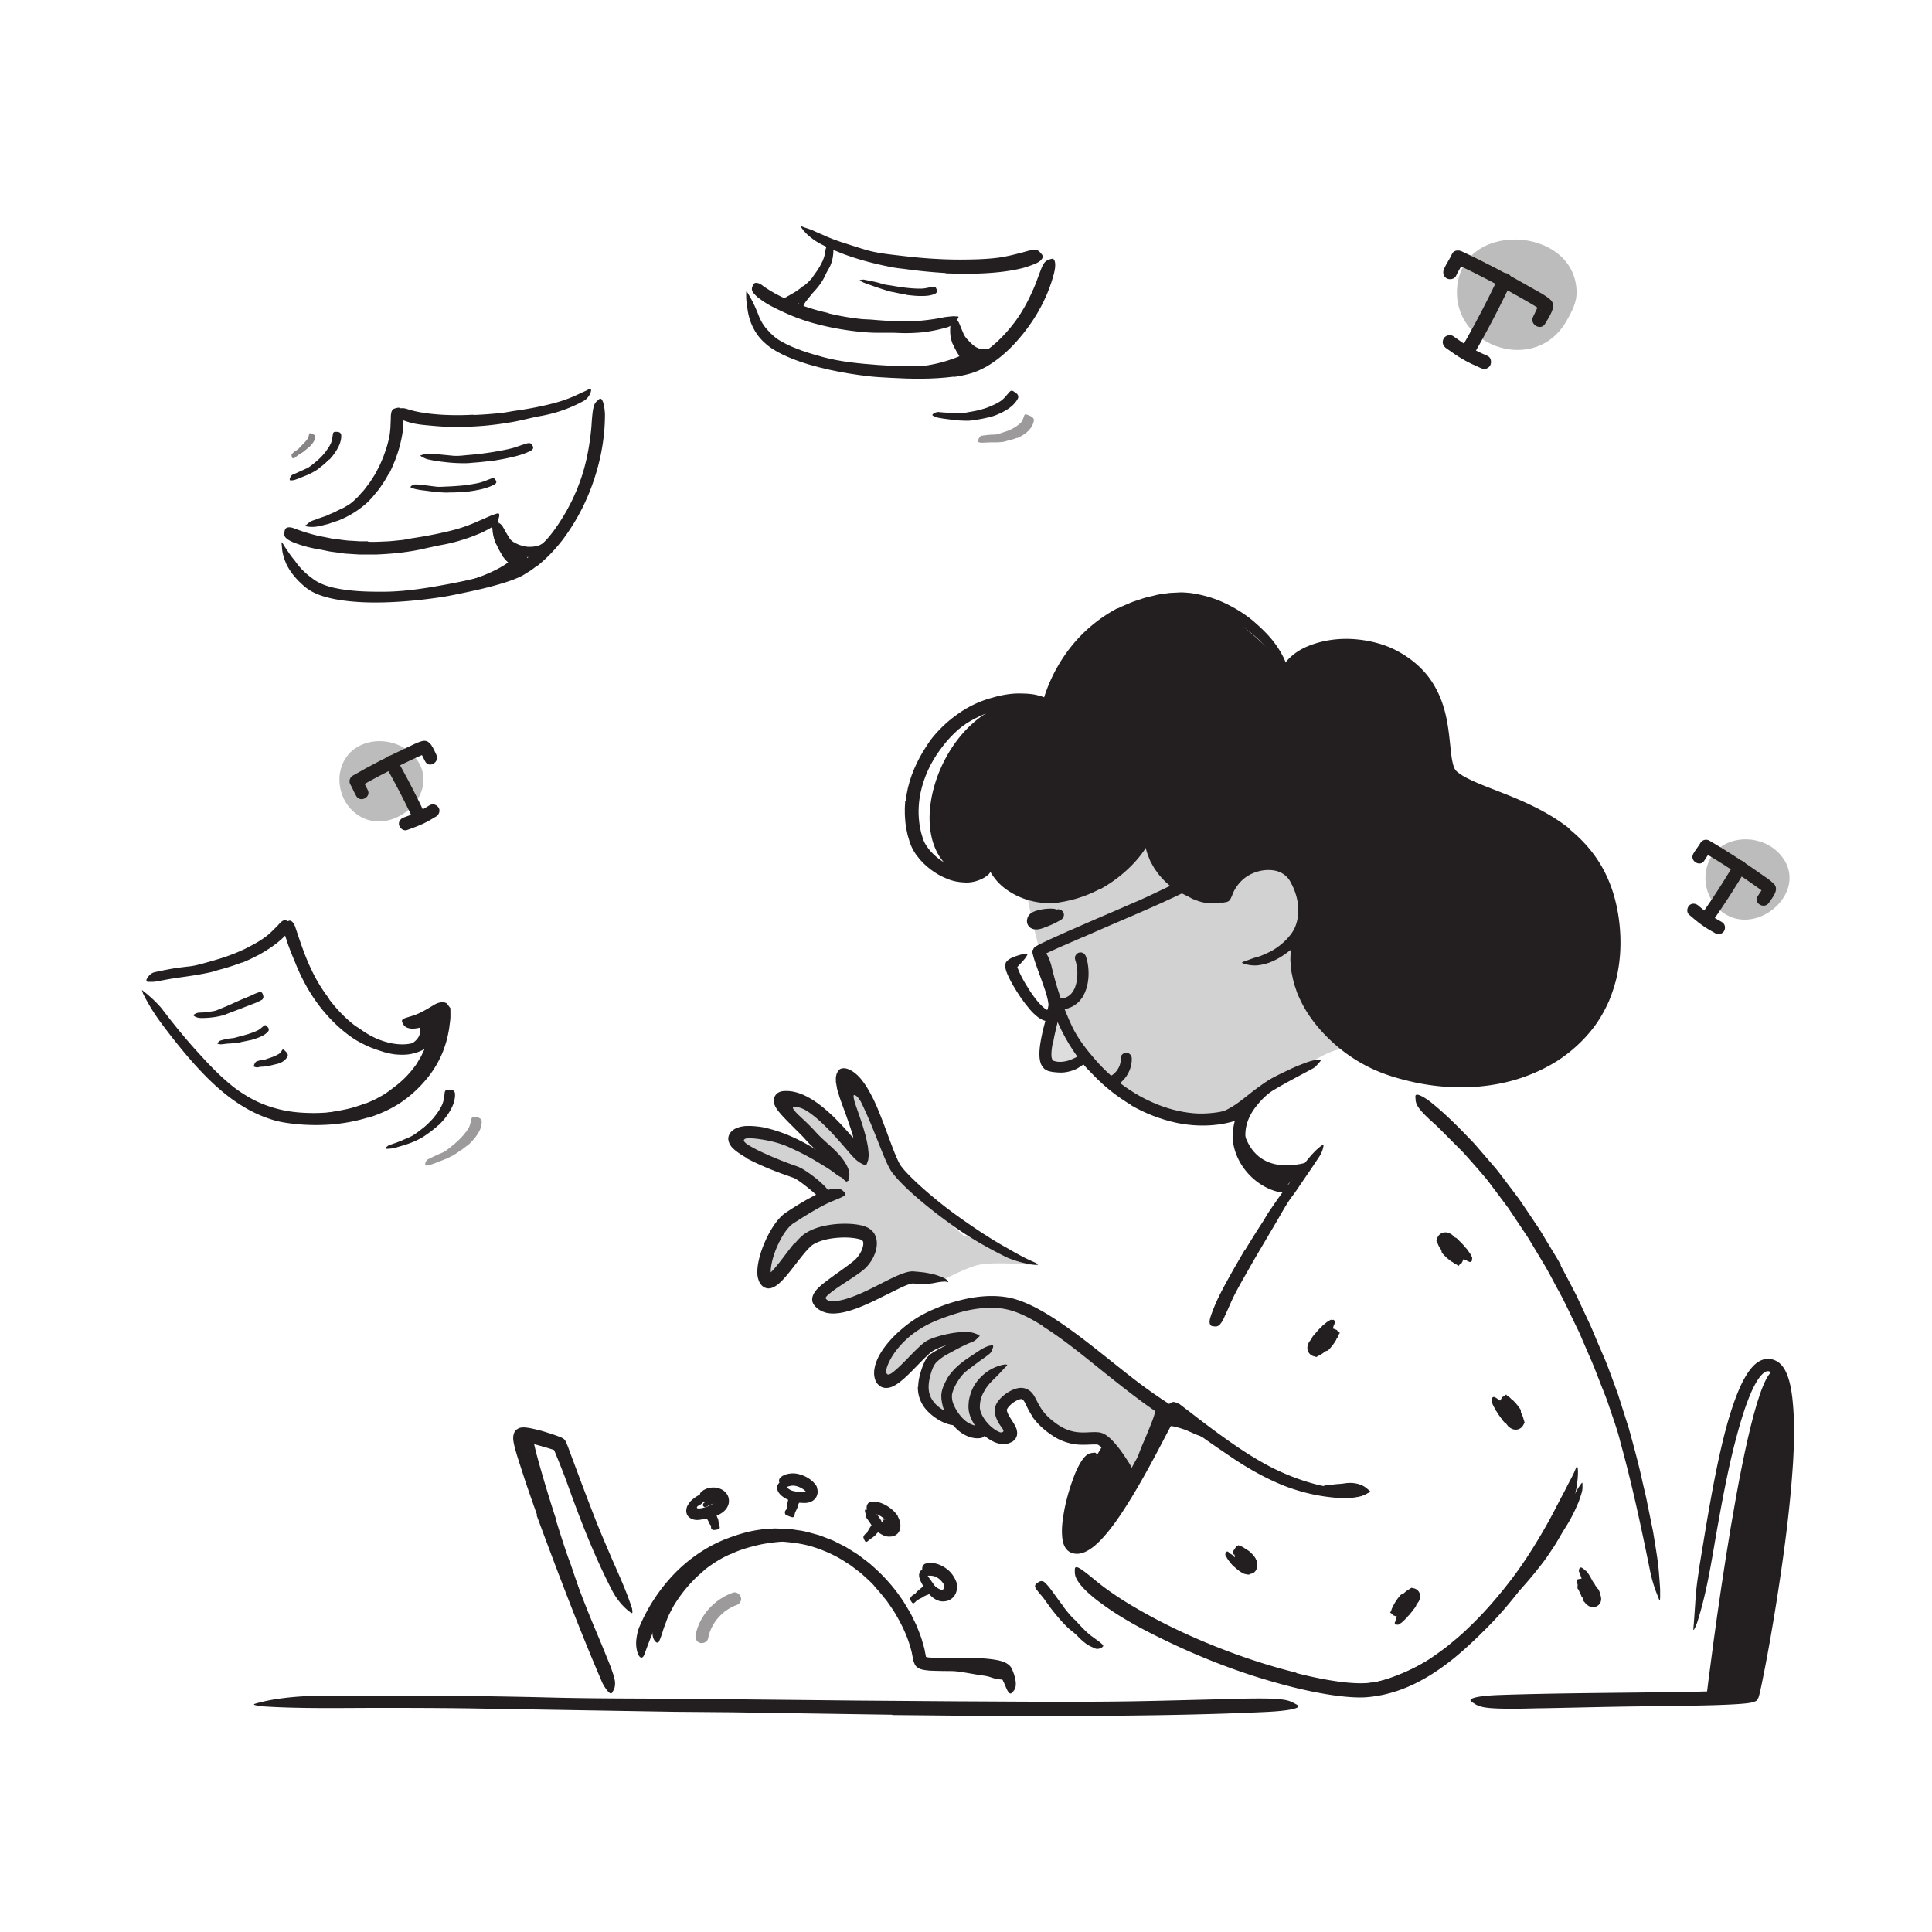 <svg xmlns="http://www.w3.org/2000/svg" id="Layer_1" width="520" height="520"><defs><style>.cls-1{opacity:.2}.cls-1,.cls-4{fill:#231f20;stroke-width:0}.cls-5{opacity:.45}</style></defs><path d="m237.69 410.01 1.69 1.69c.23.23.66.25.88 0s.25-.64 0-.88l-1.69-1.69c-.23-.23-.66-.25-.88 0s-.25.64 0 .88zm-1.07 2.17c-.26.2-.55.47-.82.75-.1.1-.14.24-.26.34-.4.36-.85.67-1.27.95-.18.13-.34.28-.51.41-.2.19-.4.38-.72.38-.1 0-.27-.27-.42-.58-.14-.31-.29-.68-.23-.8.11-.21.19-.41.3-.58.14-.14.3-.26.5-.35.25-.12.28-.42.41-.65.17-.27.34-.56.5-.83.12-.19.25-.38.37-.57.19-.3.44-.58.62-.91.14-.25.15-.64.32-.92.04-.05.07-.12.13-.15.22-.13.42-.01.87.48l.3.34c.32.39.54.78.61 1.04.32.86.12.88-.08 1.12-.15.15-.38.31-.58.56l-.06-.03z" class="cls-4"/><path d="M276.58 241.52c0 1.17 5.02 24.73 10.41 35.4 5.4 10.67 21.89 22.55 31.31 23.33 9.41.78 15.6-.68 15.6-.68s7.52-8.16 13.01-10.6c5.49-2.44 12.99-8.31 16.82-6.31 3.83 2-17.77-13.11-15.64-24.48 2.13-11.37 9.07-19.63 2.86-23.25-6.21-3.62-12.54-5.96-15.08-3.62-2.54 2.34-8.14 8.89-8.14 8.89s-10.12.06-13.69-8.89c-3.57-8.95-7.53-9.61-7.53-9.61s-4.8 12.15-12.42 15.02c-7.62 2.87-17.51 4.8-17.51 4.8z" class="cls-1"/><path d="M289.36 258.25c.18.52.32 1.05.43 1.59l.06.35c.01.08.02.16.04.24-.03-.2-.03-.21 0-.03.03.29.06.58.07.88.03.65.02 1.3-.04 1.95-.01.13-.03.26-.04.39.04-.37-.03.19-.04.25-.05.3-.12.6-.19.89s-.16.58-.26.86c-.02.06-.23.56-.08.23-.05.11-.1.23-.16.34-.14.28-.29.55-.47.8-.04.06-.32.41-.09.14-.1.12-.21.25-.32.37-.08.09-.17.17-.26.26-.05.05-.46.36-.17.15-.24.17-.48.32-.74.45-.08.04-.15.07-.23.11.16-.07.16-.07 0 0-.13.04-.25.08-.38.12-.18.05-.35.08-.53.12-.18.03-.18.03-.02 0l-.29.03c-.81.07-1.5.64-1.5 1.5 0 .76.69 1.57 1.5 1.5 2.58-.21 4.78-1.56 6-3.87 1.1-2.07 1.46-4.53 1.31-6.85-.08-1.21-.27-2.43-.68-3.58-.27-.76-1.02-1.27-1.85-1.05-.74.2-1.32 1.08-1.05 1.85zm12.29 26.61c0 .3 0 .6-.04.91-.03.27.05-.27.01-.08-.01.07-.03.15-.04.22-.03.15-.06.3-.1.44l-.12.39c-.02.07-.05.14-.08.21-.02.05-.13.3-.03.07s-.01.02-.03.07c-.03.07-.07.14-.1.2-.07.14-.14.27-.22.4-.07.12-.14.23-.22.35-.04.06-.09.12-.13.19-.13.19-.05.04.04-.05-.21.22-.39.46-.61.67-.11.1-.22.21-.34.3-.05.04-.1.07-.14.11.29-.28.1-.08.01-.02-.25.17-.51.33-.78.47-.7.36-.96 1.4-.54 2.05.46.71 1.31.92 2.05.54 2.7-1.4 4.46-4.42 4.38-7.45-.02-.78-.67-1.54-1.5-1.5s-1.52.66-1.5 1.5zm157.74 170.97s10.98-91.16 19.01-86.97c3.66 1.91 2.93 15.6 2.63 20.67-.31 5.07-4.71 39.26-4.71 39.26l-5.19 27.04H459.4z" class="cls-4"/><path d="M312.14 379.18s-31.2-25.33-35.56-26.88c-4.35-1.55-18-1.44-22.65.61-4.65 2.05-14.2 9.06-15.41 12.3-1.21 3.24-1.53 7.38.44 6.24s11.24-8.6 11.24-8.6l8-1.59s-8.53 2.28-8.78 8.03c-.26 5.75 2.48 10.18 4.13 11.15 1.65.97 4.77 3.85 8.16 4.4 3.39.55 7.34.94 8.66 1.39s-1.13-6.7-1.13-6.7 4.56-5.91 6.22-4.69 5.79 8 8.65 9.46c2.85 1.46 11.78 3.79 11.78 3.79s2.75.95 5.13 3.86 4.85 6.15 4.85 6.15l6.27-18.93zm-58.37-34.65s6.58-3.51 9.83-4.14c4.89-.94 15.68.18 15.68.18s-5.59-2.39-7.53-4.25-12.32-3.68-12.32-3.68-16.03-14.08-18.04-18c-2.02-3.92-7.58-17.37-8.01-18.21-.43-.85-5.14-3.38-5.07-5.05s2.44 11.29 2.44 11.29l1.96 8.31s-8.51-9.88-10.57-10.49-11.21-5.67-11.21-4.47c0 1.19 4.8 6.44 5.01 6.65s7.99 8.31 7.99 8.31l-8.59-2.69s-12.18-4.47-14.69-3.42-2.65 2.88 0 4.27 13.37 5.14 15.4 6.76c2.04 1.61 6.09 6.35 6.09 6.35s-9.36 2.75-12.14 7.24-5.17 10.21-5 12.29 3.23 3.84 5 1.7 7.2-10 10.51-10.83c3.31-.83 11.78-1.32 12.6-.15.82 1.17 1.24 7.26-.38 7.62s-10.92 7.12-11.48 7.94-.84 3.51-.84 3.51l9.61-1.37 13.53-6.36 10.23.7z" class="cls-1"/><path d="M341.33 292.63c-3.9 3.43-8.66 7.35-5.89 13.98 4.62 11.06 17.65 5.81 17.65 5.81l-7.61 7.49s-7.07-1.54-9.6-6.48c-2.54-4.94-2.82-10.76-2.82-10.76l4.38-6.61 3.9-3.43zm69.57 128.41c.69-.85 1.38-1.7 2.05-2.57.7-.85 1.38-1.72 2.03-2.61.49-.64.89-1.34 1.35-1.99.84-1.14 1.65-2.31 2.46-3.49.81-1.17 1.64-2.34 2.4-3.55.69-1.07 1.28-2.19 1.88-3.3.37-.72.77-1.42 1.17-2.13.4-.71.82-1.4 1.33-2.06.32-.41.35-.32.35.15 0 .32 0 .66.01.98-.02.4-.08.85-.22 1.31-.26.8-.5 1.61-.79 2.4-.33.77-.67 1.54-1.02 2.3-.72 1.51-1.51 3-2.42 4.42-1.11 1.69-2.08 3.55-3.19 5.3-1.25 1.9-2.52 3.79-3.95 5.56-.86 1.11-1.75 2.19-2.66 3.26-1.35 1.64-2.83 3.17-4.25 4.73-.56.6-1.1 1.21-1.63 1.83-.54.61-1.13 1.17-1.72 1.74-.26.25-.49.52-.79.73-1.05.85-1.53.93-2.12.65-.13-.06-.28-.11-.39-.19-.35-.25-.21-.93.38-1.69.45-.55.89-1.11 1.32-1.69.43-.58.9-1.12 1.32-1.72.46-.56.94-1.1 1.42-1.65l1.41-1.68c.69-.85 1.4-1.67 2.12-2.5.69-.86 1.41-1.69 2.07-2.57l.07.05zm-45.12-18.95c-.48-.44-1.19-.77-2-.94-.29-.06-.6-.05-.91-.09-1.08-.15-2.28-.12-3.48-.1-.54.02-1.08.03-1.61.05-.69.03-1.41-.05-2.06-.36-.2-.1-.13-.26.09-.42.21-.16.55-.37.91-.43 1.25-.11 2.5-.34 3.89-.41.82-.03 1.71-.26 2.62-.27.99-.01 2.04.12 3.04.52.59.23 1.15.57 1.64.99l.92.79-1.02.61-.08.05c-.84.55-1.84.76-2.79.9-.74.1-1.5.27-2.31.21-.18 0-.36 0-.53-.04-.65-.15-.78-.45-.57-1.17.05-.17.09-.33.15-.49.22-.54.6-.88.94-.94.99-.17 1.8-.23 2.63-.44.37-.13.77-.16 1.16-.29l-.2 2.8c-.13-.16-.28-.33-.46-.47l.03-.05z" class="cls-4"/><path d="M386.34 447.65a53.473 53.473 0 0 1-7.53 3.77c-.94.4-1.9.78-2.87 1.11-3.43 1.15-7 1.87-10.6 2.08-1.6.07-3.21.11-4.78-.04-.51-.02-1.01-.08-1.52-.15-.5-.07-1.01-.11-1.51-.23-.5-.11-1-.19-1.49-.33-.48-.17-.95-.34-1.44-.52-.59-.22-.5-.21.04-.19.27.01.66.02 1.12.01h.75c.26 0 .53.03.82.07 2 .25 4.01.35 6.02.24 2.01-.05 4.01-.26 6.02-.59 2.4-.4 4.82-1.23 7.13-2.15 2.55-1.01 5.02-2.23 7.43-3.57 1.47-.84 2.92-1.73 4.33-2.68 2.13-1.45 4.21-3.01 6.18-4.64 1.52-1.28 2.92-2.65 4.33-4.03.31-.31.61-.61.91-.92 1.16-1.14 1.57-1.45 2.03-1.49.11 0 .23-.04.31-.02.27.04-.04.67-.81 1.59-2.3 2.74-4.98 5.4-7.89 7.85-2.2 1.76-4.55 3.38-6.96 4.87l-.02-.03zm-66.6-64.58c.89.39 1.75.83 2.57 1.33.31.17.62.31.92.5 1.05.65 2.02 1.4 2.97 2.16.43.33.85.65 1.27.98.54.42 1.05.87 1.53 1.35.15.15.12.14-.05.07-.16-.08-.49-.2-.83-.39-1.22-.66-2.46-1.22-3.64-1.89-.71-.4-1.5-.72-2.26-1.04-.84-.37-1.69-.7-2.53-1.04-.52-.21-1.05-.4-1.59-.57-.81-.26-1.64-.5-2.47-.64-.65-.1-1.31-.05-1.96-.05-.14-.01-.28 0-.42-.02-.53-.06-.68-.23-.75-.75-.02-.12-.04-.24-.05-.35-.02-.39.23-.7.66-.81.32-.08.64-.16.97-.19.32 0 .65-.01.97.02.65.06 1.3.17 1.94.33.95.25 1.87.6 2.77.96v.05z" class="cls-4"/><path d="m311.1 386.54-1.58 3.35c-.2.41-.32.84-.54 1.24-.77 1.4-1.56 2.8-2.4 4.17-.36.61-.72 1.24-1.12 1.83-.29.37-.49.78-.85 1.12-.17.17-.38.31-.57.45-.22.13-.46.23-.68.32-.29.11-.29-.02-.22-.34.09-.31.13-.79.25-1.28.41-.68.72-1.49 1.14-2.24.41-.76.83-1.53 1.28-2.31.56-.92.86-2.02 1.27-3.04l1.44-3.37.86-2.1c.42-1.07.87-2.13 1.21-3.21.28-.84.41-1.72.64-2.59.05-.19.07-.39.13-.57.24-.7.54-.83 1.19-.72.15.03.3.04.45.08.48.13.76.57.75 1.12-.15 1.57-.56 3.15-1.18 4.69-.43 1.15-.93 2.28-1.41 3.42l-.06-.02z" class="cls-4"/><path d="M297.35 388.21s-14.11 21.22-8.75 28.55c2.11 2.88 15.8-18.64 15.8-18.64l-7.05-9.9z" class="cls-4"/><path fill="#231f20" stroke-width="0" d="M284.2 271.92s-3.32 12.96-1.66 14.88 10.29-1.85 10.29-1.85l-8.63-13.03z" opacity=".15"/><path d="M318.31 300.25s6.89.77 11.62-1.46c5.01-2.36 8.73-7.4 12.11-7.4 1.15 0-4.3 6.07-6.53 8.85-.68.85-1.74 1.3-2.82 1.21l-14.38-1.19zm-47.65-110.74c-18.64 5.94-27.96 37.05-13.13 45.43 4.5 2.54 9.01-1.99 9.01-1.99s7.7 7.97 15.22 8.57c7.52.61 17.84-7.14 19.02-8.23s8.17-8.1 8.17-8.1 5.59 12.56 14 15.45 9.7-3.92 9.7-3.92 5.98-6.62 12.08-5.41 6.21 13.36 6.21 13.64-4.02 9.63-4.02 9.63 5.67 18.86 11.99 24.66c6.33 5.8 22.67 11.66 33.13 12.12s26.29-5.65 30.97-10.94c4.69-5.29 10.61-14.13 10.83-21.29.21-7.17-1.79-20.19-4.48-24.19-2.69-4-12.22-14.34-15.67-15.22-3.45-.88-23.84-10.33-23.84-10.33s-1.57-12.01-3.83-17.61-7.91-13.51-13.01-15.15-20.21-.88-20.21-.88l-7.33 2.85s-15.96-16.4-22.52-16.83c-6.56-.44-21.46 3.29-25.61 6.93s-12.02 14.56-12.02 14.56l-2.71 5.83-11.95.42zM213.7 334.93c.55-.65 1.12-1.31 1.81-1.97.37-.33.72-.66 1.23-1 .46-.3.88-.52 1.32-.75 1.75-.83 3.5-1.26 5.23-1.53 1.74-.27 3.47-.36 5.22-.29.88.04 1.76.12 2.68.29.45.07.93.2 1.42.36.26.08.51.2.81.32.3.14.6.37.89.54.33.31.68.62.92 1.01.17.21.27.46.37.71.12.24.21.49.26.76.07.26.11.52.12.78.02.24.04.47.02.68-.02.89-.21 1.66-.46 2.38-.5 1.44-1.28 2.66-2.28 3.75-.28.3-.6.59-.93.87-.31.25-.59.46-.89.68-.59.43-1.17.83-1.75 1.22l-3.44 2.27c-1.12.75-2.23 1.51-3.18 2.34l-.42.37c-.09.09-.18.18-.26.29-.08.11-.15.23-.15.37 0 .14.1.24.19.33.21.21.49.35.81.42.49.11 1.21.1 1.86.03 1.36-.15 2.79-.57 4.18-1.08 3.48-1.26 6.81-3.12 10.24-4.81 1.11-.53 2.23-1.07 3.46-1.51.62-.22 1.25-.43 2.02-.53.35-.06.91-.04 1.15-.01l.92.08c.61.06 1.23.12 1.84.2.61.11 1.22.22 1.83.35.61.11 1.21.31 1.81.52.6.23 1.2.42 1.79.76.74.42.97.96.85.97-.05.02-.17-.04-.35-.1a3.23 3.23 0 0 0-.77-.06c-.66.03-1.57.15-2.68.39-.55.11-1.14.15-1.77.21-.31.03-.64.05-.97.08-.33 0-.66-.02-1-.05l-1.76-.11c-.41-.02-.28 0-.5.02-.15.02-.37.08-.58.14-.9.28-1.95.76-2.98 1.26-2.14 1.06-4.27 2.11-6.41 3.17-2.21 1.05-4.47 2.07-6.99 2.8-1.26.36-2.59.65-4.08.68-.38 0-.76-.02-1.15-.06-.34-.04-.96-.13-1.44-.35-.53-.14-.97-.42-1.41-.69-.41-.29-.76-.64-1.11-.99l-.4-.63c-.1-.23-.19-.47-.22-.72-.14-1.17.49-2.26 1.38-3.2.22-.25.44-.44.66-.65l.49-.43c.32-.26.63-.51.95-.75 1.26-.98 2.52-1.88 3.77-2.77 1.24-.89 2.49-1.78 3.62-2.69.6-.48.97-.83 1.37-1.34.39-.49.73-1.04.99-1.6.3-.64.49-1.32.51-1.87 0-.3 0-.43-.06-.58-.04-.16-.16-.26-.26-.39-.11-.05-.16-.11-.37-.18-.17-.08-.45-.13-.68-.2-.51-.11-1.06-.2-1.62-.26-1.13-.12-2.3-.13-3.46-.06-2.31.14-4.67.58-6.56 1.57-.42.22-.7.39-1.03.68-.33.28-.66.63-.99.98-.66.72-1.3 1.5-1.93 2.3-1.27 1.6-2.5 3.28-3.9 4.91-.31.37-.65.73-.99 1.09-.19.19-.32.33-.58.56-.26.23-.51.46-.79.65-.54.4-1.12.72-1.72.85-.6.15-1.26.04-1.8-.27-1.3-.79-1.79-2.46-1.79-4.01 0-1.25.2-2.41.46-3.54.54-2.25 1.39-4.37 2.42-6.4.58-1.12 1.22-2.2 1.97-3.24.76-1.03 1.61-2.03 2.79-2.85 2.03-1.35 4.06-2.63 6.21-3.81.95-.51 1.88-1.03 2.89-1.47 3.74-1.65 5.57-1.44 6.44-.49.2.22.44.44.51.64.12.34-.25.59-.8.86-.58.31-1.47.66-2.7 1.17-1.82.76-3.66 1.78-5.48 2.85-.91.54-1.83 1.1-2.74 1.67l-1.37.87-.69.44-.34.22-.21.16c-1.2.94-2.4 2.7-3.31 4.49-.93 1.81-1.69 3.78-2.12 5.72-.2.92-.34 1.87-.32 2.64 0 .05-.01.03 0 .05 0 .02.02.02.04.01l.02-.02.12-.12.25-.25c.17-.17.34-.36.51-.55.34-.39.68-.79 1.02-1.22 1.36-1.69 2.67-3.55 4.19-5.41l.08.05zm69.71-54.54c-.27 1.37-.49 2.81-.4 3.98.02.21.07.39.12.55.07.16.07.17.09.25.03.1.09.2.19.24.06.04.1.07.18.11l.43.12c.29.07.6.13.93.14.65.05 1.35-.04 2.05-.19.78-.16 1.53-.52 2.28-.85.96-.45 1.83-1.07 3.1-1.14.4-.02.43.19.35.66-.03.23-.09.55-.16.91-.09.34-.25.65-.49.89-.41.45-.93.73-1.42 1.08-.51.32-1.04.65-1.63.85-1.17.44-2.46.74-3.84.68-.46 0-.94-.06-1.42-.1l-.73-.1-.94-.22c-.45-.2-.91-.43-1.23-.81-.16-.19-.33-.37-.44-.6-.13-.21-.26-.43-.32-.66-.34-1.03-.35-1.89-.35-2.74.02-.84.1-1.65.22-2.44.14-.97.34-1.93.54-2.87.3-1.43.72-2.82 1.06-4.22.26-1.09.37-2.21.64-3.33.06-.25.09-.5.18-.75.39-.88.81-1.09 1.62-.85.19.05.38.1.55.17.58.27.88.8.87 1.42-.08 1.85-.61 3.7-1.04 5.6-.33 1.4-.68 2.82-.9 4.22h-.08z" class="cls-4"/><path d="M304.48 297.43c-3.71-2.2-7.11-4.88-10.08-7.96-1.1-1.11-2.18-2.22-3.17-3.43-3.43-4.29-6.02-9.17-7.92-14.24-.39-1.14-.84-2.25-1.18-3.41l-.55-1.71-.45-1.74c-.21-.74-.36-1.49-.52-2.24-.15-.75-.33-1.5-.42-2.26-.1-.76-.16-1.53-.21-2.29 0-.77-.03-1.53.02-2.3.14-.96.43-.84 1.04-.1.6.74 1.34 2.1 1.82 3.71 1.36 5.78 3.12 11.38 5.68 16.79 1.55 3.24 3.85 6.21 6.25 8.96 2.64 3.04 5.67 5.75 9.04 7.99 2.07 1.37 4.24 2.62 6.54 3.58 3.45 1.52 7.16 2.52 10.89 2.85 2.9.24 5.76-.06 8.54-.63.61-.13 1.21-.26 1.81-.44 1.13-.28 1.88-.41 2.44-.44.56 0 .94.17 1.33.51.17.16.39.3.52.47.45.56-.34 1.4-2.09 2.11-5.21 1.96-11.36 2.2-17.14 1-4.29-.93-8.44-2.53-12.22-4.72l.03-.07z" class="cls-4"/><path d="m291.29 252.3-6.09 2.65-3 1.37-.62.29-.17.07c-.06.03-.12.05-.17.09-.03.05 0 .11.02.17 0 .04.01.08.02.12-.02-.03.17.52.3.87l.45 1.16c.31.78.62 1.56.9 2.36.71 1.96 1.34 3.96 1.83 6.08.23 1.07.44 2.15.45 3.37.02.52-.06 1.52-.4 2.22-.32.73-.92 1.33-1.67 1.59-.34.1-.68.13-1.03.16-.35-.04-.7-.06-1.03-.19-.35-.08-.66-.27-.98-.42-.25-.16-.47-.3-.69-.46-.84-.62-1.53-1.32-2.16-2.04-1.82-2.1-3.32-4.35-4.66-6.69-.43-.75-.84-1.52-1.21-2.33-.19-.41-.37-.82-.52-1.27-.16-.48-.39-1.24-.3-1.86.03-.16.05-.32.15-.46.02-.16.15-.27.23-.41.22-.24.5-.44.79-.62.15-.09.28-.19.44-.26.08-.03.16-.07.23-.11l.16-.07c.21-.1.42-.18.63-.25.84-.29 1.66-.55 2.49-.72 1.07-.08 1.02.05.43.94-.29.45-.77.96-1.3 1.55-.27.28-.54.58-.83.89-.06.06-.17.18-.17.18 0 .02.01.03.01.04 0 .02.02.03.02.03l.19.53c.24.63.56 1.3.89 1.95.68 1.32 1.45 2.62 2.27 3.87.83 1.24 1.71 2.46 2.67 3.5.47.51.98.99 1.44 1.31l.17.12.04.03s.05.04.08.06c.06.03.14.08.23.06.12 0 .23-.07.3-.18.03-.05.06-.12.08-.18.02-.02.03-.33.03-.5-.01-.42-.05-.88-.14-1.35-.16-.94-.44-1.92-.75-2.89-.64-1.95-1.4-3.92-2.11-5.92l-.61-1.74-.3-.91c-.15-.47-.27-.95-.39-1.42-.02-.16-.06-.33-.07-.48l.03-.43c.3-.21.22-.51.47-.72.2-.22.51-.4.82-.56l.93-.49c.88-.43 1.6-.77 2.4-1.14l4.72-2.13c2.63-1.15 5.26-2.29 7.89-3.44 3.98-1.73 8.01-3.41 11.95-5.16 3.06-1.36 6-2.85 9.02-4.25.66-.31 1.31-.63 1.99-.92 2.52-1.07 3.43-1.18 4.29-.56.19.14.42.26.56.41.45.5-.36 1.45-2.14 2.33-5.26 2.67-10.96 5.16-16.69 7.63-4.26 1.83-8.55 3.66-12.8 5.55l-.04-.07z" class="cls-4"/><path d="m313.85 232.19.61.94c.22.31.48.58.72.88.46.61 1.04 1.12 1.6 1.65.4.41.94.62 1.38.98 1.61 1.16 3.35 2.34 5.33 2.96.43.19.88.25 1.33.34.45.06.9.21 1.35.23 1.17.1 2.32.08 3.53.41.38.11.38.53.09 1.05-.29.5-.89 1.19-1.67 1.4-1.36.12-2.78.19-4.13-.12-.68-.11-1.34-.34-1.99-.58l-.97-.37c-.31-.15-.61-.32-.92-.49-.36-.2-.73-.38-1.11-.55l-1.11-.58c-.76-.36-1.48-.8-2.16-1.29-.77-.5-1.42-1.17-2.12-1.77-.64-.66-1.27-1.33-1.84-2.05l-.99-1.38c-.3-.47-.56-.98-.85-1.47l-.31-.56-.24-.6-.48-1.19c-.26-.81-.5-1.63-.71-2.45-.12-.65-.28-1.29-.45-1.93-.1-.65-.19-1.31-.26-1.98-.05-.3-.06-.59-.03-.88.1-1.1.39-1.42 1.31-1.46.21 0 .42-.03.63-.02.7.06 1.22.57 1.34 1.23.12 1 .39 1.95.52 2.89.14.46.25.93.34 1.39.12.46.29.91.41 1.37.07.35.23.68.37 1.01l.41 1.01.53.96.26.49.33.45-.07.05zm108.49-9.08c2.8 2.26 5.34 4.91 7.39 7.92 2.06 3 3.58 6.35 4.6 9.78 1.02 3.46 1.57 6.96 1.76 10.49.18 3.53-.03 7.11-.73 10.6-.48 2.56-1.31 5.04-2.27 7.45-1.05 2.38-2.32 4.67-3.85 6.77-2.73 3.68-6.13 6.82-9.92 9.3-3.82 2.44-8 4.24-12.32 5.44-8.67 2.35-17.82 2.28-26.46.41-3.83-.86-7.63-1.93-11.25-3.63a42.568 42.568 0 0 1-9.89-6.46c-3.78-3.33-7.13-7.27-9.35-11.89-.27-.58-.54-1.16-.79-1.74-.25-.59-.42-1.21-.63-1.81-.45-1.2-.68-2.46-.94-3.71-.16-.62-.19-1.26-.25-1.9-.04-.64-.12-1.27-.14-1.9l.07-1.9c.04-.63-.01-1.27.25-1.88.46-1.53.66-2.16.7-2.11.05.05-.02.81.14 2.12.29 2.61 1.22 7.19 3.57 11.97 3.98 8.59 11.66 15.4 20.37 19.09 1.11.41 2.19.87 3.38 1.19l1.75.54 1.77.45c2.36.62 4.76 1.02 7.18 1.36 4.84.56 9.76.58 14.6-.14 5.78-.86 11.51-2.93 16.49-6.23 4.95-3.31 9.03-7.91 11.59-13.22 2.84-5.83 3.84-12.5 3.18-19.04-.32-3.28-.91-6.53-2-9.6a31.44 31.44 0 0 0-4.55-8.56c-2.4-3.2-5.44-5.91-8.82-8.16-3.39-2.25-7.1-4.06-10.92-5.65-2.9-1.21-5.87-2.31-8.84-3.53-1.49-.62-2.98-1.26-4.45-2.04-1.47-.81-2.91-1.64-4.2-3.16-1.2-1.64-1.5-3.39-1.78-5.01-.25-1.63-.39-3.22-.56-4.79-.32-3.13-.75-6.19-1.7-9.05-.72-2.23-1.79-4.3-3.16-6.12-1.39-1.81-3.08-3.35-4.98-4.62l-1.46-.9-1.52-.8c-1.02-.46-2.06-.88-3.16-1.2-2.18-.65-4.46-1.03-6.73-1.15-2.01-.13-3.97.04-5.93.37-3.64.62-5.8 1.68-7.32 2.4-.8.31-1.36.67-1.93.85-.59.17-1.05.33-1.54.42-.44.08-.98.26-1.32.26-.57 0-.4-.68.49-2.01.92-1.26 2.8-3.05 5.75-4.33 4.37-1.87 9.25-2.44 13.99-1.91 2.38.26 4.74.77 7.07 1.6 2.37.85 4.52 2.04 6.56 3.49 2.03 1.46 3.9 3.25 5.42 5.32 1.5 2.08 2.68 4.4 3.48 6.78 1.65 4.76 1.87 9.73 2.41 14.01.2 1.55.55 3.07 1 3.76.05.09.1.17.15.22.02.03.05.06.07.09.03.04.1.09.15.14.22.2.43.4.72.59.25.2.55.39.86.58.29.19.63.37.96.55 2.71 1.43 5.93 2.6 9.11 3.86 6.39 2.48 13.02 5.37 18.75 9.89l-.05.09zm-2.32 117.42 2.78 5.26 1.37 2.64 1.26 2.69 2.52 5.38c.82 1.8 1.54 3.64 2.32 5.46l1.72 3.97c.54 1.34 1.05 2.69 1.55 4.04l1.31 3.58.65 1.79.58 1.82 2.31 7.26c1.35 4.9 2.7 9.78 3.76 14.74l.77 3.29c.26 1.09.45 2.21.69 3.31.45 2.2.89 4.4 1.34 6.59.44 2.83.95 5.66 1.31 8.51.18 1.42.27 2.86.39 4.29l.15 2.14c.04.72.02 1.44.03 2.15-.02 1.79-.11 1.56-.66.1-.61-1.45-1.57-4.11-2.17-7.32-2.31-11.35-4.7-22.62-7.82-33.86-.81-3.4-2.06-6.73-3.19-10.13-.55-1.7-1.24-3.36-1.9-5.03-.65-1.67-1.3-3.34-1.95-5-.72-1.82-1.54-3.6-2.31-5.41l-1.16-2.7c-.38-.91-.78-1.8-1.22-2.68-1.74-3.52-3.32-7.11-5.26-10.53-1.16-2.12-2.24-4.29-3.47-6.36l-3.73-6.22c-.46-.79-.95-1.56-1.47-2.32l-1.53-2.29-3.05-4.57c-1.1-1.47-2.19-2.93-3.28-4.39-1.12-1.44-2.15-2.95-3.35-4.31-1.83-2.15-3.69-4.24-5.55-6.31-1.97-1.97-3.93-3.94-5.89-5.91-.44-.43-.86-.87-1.31-1.28-.45-.41-.9-.82-1.36-1.23-3.37-3.1-4.15-4.39-4.2-5.8-.01-.32-.08-.69-.03-.94.09-.42.57-.42 1.38-.05.81.37 1.97 1.07 3.28 2.18 3.97 3.2 7.59 6.97 11.26 10.8 1.73 2.01 3.47 4.03 5.22 6.06.89 1 1.68 2.09 2.5 3.16l2.44 3.22 1.8 2.4c.58.82 1.13 1.66 1.69 2.48l3.35 4.99c1.12 1.66 2.09 3.42 3.15 5.12 1.02 1.73 2.11 3.41 3.06 5.17l-.08.06zm-71.11 109.78c4.21 1.08 8.47 1.95 12.71 2.46 2.11.22 4.24.36 6.22.23.99-.05 2.03-.28 3.04-.41 1.01-.23 2.02-.47 3.02-.75 2.92-.87 5.68-2.3 8.37-3.81 2.4-1.32 4.63-2.96 6.85-4.61 2.16-1.74 4.31-3.52 6.3-5.48 4.05-3.86 7.73-8.13 11.17-12.6 3.05-3.97 5.78-8.22 8.3-12.5 1.62-2.75 3.14-5.57 4.58-8.41.73-1.42 1.51-2.81 2.22-4.24.69-1.42 1.54-2.8 2.13-4.24.39-.89.48-1.22.63-1.21.12.02.26.51.26 1.43 0 .9-.09 2.19-.3 3.71-.24 1.52-.73 3.21-1.42 4.98-2.76 6.1-6.05 11.92-9.84 17.44-3.77 5.52-7.96 10.8-12.72 15.6-2.84 2.87-5.82 5.73-9.05 8.37-3.24 2.62-6.74 5.02-10.54 6.87-4.17 2.05-8.72 3.38-13.48 3.7-2.37.1-4.66-.09-6.93-.36-2.27-.26-4.5-.66-6.72-1.09-5.46-1.09-10.8-2.57-16.07-4.23-7.98-2.55-15.79-5.71-23.29-9.3-5.83-2.79-11.5-5.73-16.81-9.48-1.15-.86-2.31-1.64-3.41-2.59-2.07-1.72-3.27-3.07-3.96-4.14-.72-1.03-.89-1.85-.88-2.59 0-.34-.03-.74.05-.99.14-.42.67-.32 1.48.19.8.53 1.95 1.41 3.37 2.58 4.17 3.52 8.96 6.57 14 9.35 5.02 2.82 10.33 5.35 15.76 7.65 8.08 3.38 16.45 6.27 24.97 8.37v.1zm-95.2-72.11c-.17-.48-.22-1.05-.32-1.57-.01-.57-.09-1.12.04-1.73.07-.64.25-1.09.41-1.57.16-.48.41-.92.61-1.37.35-.63.64-1.28 1.07-1.84 1.49-1.98 3.34-3.5 5.28-4.76.85-.57 1.7-1.14 2.55-1.7.55-.35 1.1-.7 1.69-.97.58-.29 1.2-.52 1.89-.58.42-.05.46.17.31.64-.07.23-.19.54-.33.87-.15.32-.37.6-.65.81-.97.81-2.01 1.45-2.99 2.2-.99.73-1.96 1.47-2.93 2.22-1.2.87-2.08 2.13-2.82 3.35-.39.68-.76 1.37-.99 2.1l-.19.54-.09.47c-.05.15-.03.34-.03.51 0 .18-.02.35.02.54.06.91.46 1.84.92 2.71.72 1.31 1.68 2.57 2.87 3.49.93.69 2.02 1.11 3.01 1.27l.63.05c.73.03.89.27 1.23 1.09.07.19.17.37.24.56.11.31.09.61-.1.88-.19.25-.57.56-1.07.64-1.52.24-3.01-.18-4.25-.82-1.26-.65-2.3-1.6-3.18-2.63a14.118 14.118 0 0 1-2.87-5.38l.07-.02z" class="cls-4"/><path d="M247.12 373.3c.02-1.09.19-2.12.44-3.1.25-.97.52-1.88.93-2.87.3-.7.62-1.47 1.18-2.13.64-.73 1.14-.96 1.68-1.32.53-.32 1.07-.63 1.6-.91 1.08-.58 2.16-1.12 3.26-1.61.98-.43 1.95-.91 2.95-1.29 1.26-.5 2.66-1.01 4.12-.67.44.13.36.25.03.57-.34.36-.85.88-1.49 1.16-2.34.88-4.62 2.18-6.96 3.44-.7.38-1.37.84-1.99 1.35-.31.25-.6.53-.86.75l-.05.06-.03.03h-.01v.02c-.01 0 .03.03-.07-.05l-.1-.08-.05-.04h-.01c.45.36.12.09.22.18s0 .01 0 .01l-.02.02-.04.05-.07.09c-.1.13-.19.27-.28.4-.39.62-.68 1.4-.93 2.24-.25.84-.45 1.68-.55 2.52-.13 1.03-.11 2.05.16 3 .39 1.44 1.35 2.71 2.65 3.7.99.78 2.17 1.25 3.31 1.62.25.08.51.13.76.2.92.28 1.14.51 1.16 1.39 0 .2.03.4.02.59-.03.65-.62 1.09-1.53.97-1.34-.17-2.62-.67-3.8-1.36-1.18-.7-2.29-1.54-3.28-2.61a9.134 9.134 0 0 1-1.84-2.95c-.43-1.11-.59-2.28-.6-3.38h.07zm-17.5-67.19c0-.07 0-.17-.02-.27l-.16-.59-.22-.69c-.15-.46-.28-.92-.45-1.39-.31-.92-.64-1.85-.97-2.79l-1.61-4.42c-.3-.85-.5-1.63-.76-2.45-.15-.43-.17-.72-.23-1.07l-.18-1c-.07-.35-.02-.53-.04-.81 0-.25-.02-.52 0-.74.1-.35.13-.78.3-1.05.12-.32.31-.59.55-.89.17-.16.49-.33.73-.38.24-.01.49-.09.71-.05.94.08 1.76.51 2.57 1.09.3.19.6.5.91.75.31.31.62.63.93.99.63.78 1.29 1.67 1.91 2.74.31.54.63 1.06.91 1.64l.44.85c.14.26.31.65.37.76.32.68.62 1.36.91 2.04 1.01 2.42 1.91 4.84 2.8 7.25.9 2.39 1.76 4.84 2.8 7.01.13.27.27.52.4.76.14.22.26.42.47.66.37.46.73.93 1.17 1.38.82.92 1.74 1.79 2.65 2.67 1.85 1.73 3.78 3.4 5.76 5.01 3.5 2.87 7.25 5.49 10.97 8 2.41 1.6 4.86 3.13 7.37 4.55s5 2.88 7.64 4c1.63.72 1.36.88-.21.7-.39-.05-.87-.1-1.42-.2-.53-.12-1.14-.26-1.79-.43-.67-.16-1.36-.38-2.1-.64-.37-.13-.75-.27-1.13-.4-.38-.16-.76-.33-1.14-.53-5.4-2.7-10.61-5.73-15.43-9.33-2.44-1.76-4.81-3.62-7.12-5.56-2.31-1.95-4.57-3.97-6.67-6.32l-.93-1.14c-.15-.17-.31-.41-.47-.65-.16-.24-.27-.45-.4-.68-.48-.88-.86-1.74-1.24-2.6-.74-1.72-1.4-3.43-2.08-5.14-.68-1.71-1.36-3.4-2.07-5.08-.36-.84-.72-1.67-1.09-2.49l-.86-1.85c-.29-.61-.62-1.26-1.12-1.86-.25-.3-.55-.59-.94-.72-.09-.05-.21-.01-.26.06-.05.08-.02.17-.04.25 0 .17.02.34.05.52.13.7.38 1.42.64 2.21l.74 2.13c.33.96.66 1.93.97 2.9l.47 1.56c.1.41.41 1.38.56 2.11.15.76.33 1.54.45 2.28.07.7.15 1.39.2 2.08l-.11 1.07-.03.27c-.02.07-.04.13-.07.2l-.14.4-.14.4c-.04.12-.11.28-.33.33-.35.04-.57-.1-.82-.19-.49-.24-1.01-.53-1.64-1.06-.63-.52-1.34-1.34-2.02-2.12l-2.26-2.61-1.71-1.91a64.037 64.037 0 0 0-3.57-3.61c-.62-.57-1.25-1.12-1.91-1.64-.33-.26-.66-.51-.99-.75l-.39-.28-.3-.2c-.82-.53-1.72-.98-2.67-1.14-.34-.06-.69-.07-1.02-.04-.1 0-.21.01-.27.1-.05.09-.01.21.03.3.09.19.22.36.35.53.27.33.56.64.85.93l.87.83.88.82c1.03 1 2.08 2 3.08 3.13.89 1 1.91 1.93 2.96 2.89.93.85 1.88 1.67 2.8 2.64 1.71 1.78 2.62 3.28 3.04 4.39.21.56.3 1.03.32 1.44.03.4-.03.75-.15 1.08-.11.29-.19.65-.33.83-.53.62-1.47-1.03-3.45-3.44-1.2-1.48-2.68-2.79-4.26-4.2-.79-.7-1.6-1.44-2.41-2.24-.4-.4-.8-.83-1.19-1.27a34.1 34.1 0 0 0-1.02-1.1c-.85-.85-1.7-1.69-2.55-2.55-1.47-1.48-3.08-3.07-4.1-4.48-.97-1.41-.97-2.26-.81-2.99.05-.19.11-.38.28-.67.2-.33.36-.47.55-.64.38-.32.9-.53 1.5-.62 1.16-.11 2.43-.04 3.99.43 1.54.44 3.36 1.4 5.02 2.55 3.48 2.47 6.16 5.33 8.77 8.27l.83.95s.02.03.03.05l.06.1s.06.1.1.11c.01-.02.02-.06.02-.09V306l.1.09z" class="cls-4"/><path d="M200.85 311.59c-.39-.22-.77-.45-1.16-.69-.63-.41-1.31-.85-1.86-1.33-.31-.23-.52-.49-.78-.73-.25-.24-.38-.52-.58-.77-.26-.53-.45-1.05-.46-1.63.02-.59.26-1.21.62-1.66.21-.2.4-.43.65-.59l.35-.27.42-.21c.26-.15.6-.24.92-.34.31-.11.67-.16 1.03-.22l.53-.08h.54l.54-.02h.44c1.36.08 2.65.19 3.91.48 4.42 1.03 8.5 2.82 12.29 5.06 1.67 1.01 3.37 2 4.89 3.21 1.93 1.55 3.9 3.21 5.06 5.47.31.74.25.64-.38.32-.32-.15-.73-.4-1.26-.64-.53-.25-1.1-.55-1.61-.98-1.88-1.49-3.98-2.63-6-3.86-2.06-1.2-4.21-2.26-6.41-3.26-2.62-1.23-5.61-1.92-8.46-2.3-.76-.11-1.62-.17-2.26-.19-.35-.02-.64-.02-.99.06-.16.05-.34.1-.47.23-.15.11-.18.31-.11.46.14.3.42.53.71.76l.28.2.58.35c.43.25.87.49 1.31.73.89.47 1.81.91 2.74 1.33a99.67 99.67 0 0 0 8.7 3.46c1.37.52 2.37 1.26 3.4 1.97 1.02.73 1.99 1.49 2.92 2.34.41.38.82.73 1.2 1.14 1.41 1.55 1.57 2.36 1.04 3.18-.11.19-.21.39-.35.53-.45.44-1.35.13-2.3-.79a53.515 53.515 0 0 0-4.72-3.94c-.8-.59-1.73-1.21-2.28-1.39-1.06-.38-2.11-.76-3.18-1.13-3.2-1.2-6.37-2.51-9.52-4.19l.03-.07zm85.44 120.95c.73.97 1.51 1.93 2.35 2.83.3.34.68.59.98.93 1.07 1.19 2.18 2.37 3.39 3.43.53.49 1.14.86 1.7 1.31.74.53 1.51 1.02 2.15 1.73.2.22-.04.53-.47.75-.42.22-1.07.39-1.59.18-.88-.41-1.81-.76-2.57-1.36-.77-.59-1.5-1.23-2.17-1.95-.8-.86-1.82-1.52-2.69-2.34-.94-.91-1.83-1.89-2.68-2.88-.52-.62-1.03-1.25-1.53-1.89-.77-.96-1.43-1.99-2.17-2.97-.55-.77-1.25-1.44-1.8-2.23-.13-.17-.28-.32-.38-.51-.38-.7-.3-1.02.36-1.49.15-.11.29-.22.45-.32.53-.31 1.13-.25 1.53.13 1.2 1.1 2.05 2.39 3 3.7.71.97 1.4 1.96 2.19 2.9l-.05.05zm-46.16 28.98-42.93-.66c-5.22-.04-10.44-.09-15.66-.13l-55.18-.92c-8.16-.11-16.37-.14-24.47-.13-10.41 0-20.85.25-31.25-.42-3.24-.44-2.81-.54-.06-1.2 2.74-.7 7.8-1.46 13.8-1.61 21.26-.16 42.5-.11 63.92.44 12.81.33 26.15.24 39.26.37l43.24.45c8.87.07 17.75.13 26.61.2 13.43.06 26.93.19 40.26.08 10.37-.07 20.52-.4 30.77-.63l6.74-.18c8.43-.13 11.12.11 12.94 1.13.41.23.96.47 1.2.7.82.8-2.62 1.49-8.79 1.77-18.32.85-37.64 1.05-57.04 1.08-7.2-.02-14.43-.03-21.65-.05l-21.68-.21-.02-.09zm233.08-23.22c2.13-12.18 3.95-24.44 5.13-36.72.42-4.48.65-8.97.8-13.44.14-3.93.18-7.88-.22-11.7-.2-1.89-.52-3.79-1.14-5.38-.31-.77-.74-1.46-1.13-1.71-.15-.14-.47-.24-.66-.29-.21-.01-.41 0-.66.09-.51.21-1.12.76-1.65 1.44-.53.68-1.01 1.48-1.45 2.3-.88 1.67-1.6 3.48-2.26 5.32-1.31 3.69-2.35 7.52-3.33 11.36-1.7 6.84-3.01 13.83-4.25 20.74-1.61 8.87-2.82 17.88-5.66 26.58-.52 1.34-.85 1.88-.93 1.8-.09-.08.03-.77.11-1.97.09-1.24.21-2.93.35-4.94.12-2.05.31-4.44.69-7l.49-3.42.56-3.41 1.13-6.83c.77-4.55 1.57-9.11 2.47-13.67.9-4.55 1.9-9.11 3.13-13.64.63-2.26 1.32-4.52 2.13-6.77.82-2.24 1.72-4.48 3.01-6.66.4-.65.81-1.3 1.34-1.94.51-.63 1.1-1.27 1.91-1.81.79-.54 1.91-.97 3.08-.88.57.04 1.11.2 1.59.41.48.22 1 .55 1.35.9.75.71 1.23 1.5 1.57 2.26.37.76.6 1.52.83 2.27.42 1.5.66 2.97.84 4.45.68 5.88.55 11.68.23 17.4-.79 12.58-2.48 25.02-4.42 37.4-1.22 7.62-2.53 15.22-4.1 22.8l-.41 1.84c-.11.45-.21.89-.35 1.32-.07.21-.2.38-.3.56-.11.17-.2.38-.4.47-.42.2-.87.31-1.32.43-.22.06-.47.09-.7.12l-.55.07c-.68.08-1.34.13-2 .18-1.32.09-2.63.16-3.94.21-2.62.11-5.23.17-7.84.22-5.21.07-10.42.14-15.59.22-9 .11-17.82.37-26.72.51-1.96.03-3.88.1-5.85.11-7.32.03-9.65-.26-11.21-1.32-.36-.24-.82-.49-1.03-.73-.69-.82 2.3-1.45 7.65-1.64 15.89-.55 32.64-.55 49.42-.82 3.13-.06 6.26-.12 9.38-.23 1.56-.06 3.12-.12 4.65-.22 1.39-.06 3.63-.33 3.03-.26 0 0 0-.01.01-.02s.1-.46.1-.46l.48-2.23.9-4.54c.58-3.04 1.12-6.1 1.64-9.15h.09zM460.9 248c3.16-4.49 6.13-9.1 8.93-13.82 1.15-1.94-1.87-3.7-3.02-1.77-2.8 4.72-5.76 9.33-8.93 13.82-.54.77-.14 1.95.63 2.39.88.51 1.85.15 2.39-.63zm-346.64-29.17c-2.33-4.97-4.86-9.83-7.57-14.61-1.11-1.96-4.14-.2-3.02 1.77 2.71 4.78 5.24 9.63 7.57 14.61.4.86 1.63 1.07 2.39.63.88-.51 1.03-1.54.63-2.39zm282.39-123.4c3.59-6.24 6.91-12.61 10-19.11.43-.91.25-2.02-.67-2.57-.82-.48-2.13-.25-2.57.67-3.09 6.5-6.4 12.87-10 19.11-1.21 2.1 2.03 3.99 3.24 1.89z" class="cls-4"/><path d="M98.93 212.52c-.6-1-.97-2.11-1.58-3.11l-.63 2.39c3.76-2.17 7.62-4.17 11.51-6.08 1.5-.73 3.01-1.46 4.53-2.14.29-.13.58-.26.87-.38.21-.09-.25.1.05-.02.11-.05.23-.09.34-.14.14-.06.3-.1.44-.16.51-.22-.32.02-.59-.07l-.77-.45c-.06-.05-.11-.21.08.16.14.27.29.53.43.79.28.53.55 1.06.81 1.59 1.01 2.02 4.03.24 3.02-1.77-.76-1.51-1.62-4.23-3.79-3.67-1.44.37-2.85 1.17-4.19 1.79-4.94 2.3-9.8 4.79-14.52 7.52-.81.47-1.12 1.59-.63 2.39.6 1 .97 2.11 1.58 3.11 1.17 1.92 4.19.17 3.02-1.77zm10.66 10.87c1.42-.5 2.83-1.02 4.19-1.64 1.26-.58 2.45-1.28 3.63-2 .78-.48 1.15-1.59.63-2.39s-1.56-1.14-2.39-.63c-1.15.7-2.32 1.39-3.54 1.96l-.39.18c-.06.03-.12.05-.18.08-.26.11-.01 0 .1-.04-.28.11-.57.23-.85.34-.7.27-1.42.53-2.13.78-.86.3-1.53 1.21-1.22 2.15.28.85 1.23 1.55 2.15 1.22zM391.9 74.23c.62-1.4 1.54-2.63 2.16-4.03l-2.57.67c5.92 2.75 11.7 5.81 17.38 9.02 1.81 1.03 3.64 2.05 5.39 3.19.22.15.45.36.69.48-.53-.26-.25-.24-.16-.11.18.27 0-1.93-.5-1.39s-1.14 2.22-1.62 3.12c-1.15 2.12 2.09 4.02 3.24 1.89.91-1.68 3.28-4.7 1.39-6.4-1.42-1.28-3.31-2.17-4.95-3.12-6.17-3.56-12.49-6.9-18.95-9.91-.84-.39-2.13-.32-2.57.67-.62 1.4-1.54 2.63-2.16 4.03-.41.93-.27 2 .67 2.57.79.47 2.16.25 2.57-.67zm-2.67 19.48c1.46 1.04 2.92 2.08 4.47 2.98s3.18 1.65 4.82 2.36c.48.21.92.33 1.44.19.43-.12.91-.46 1.12-.86.43-.81.29-2.15-.67-2.57-1.64-.71-3.27-1.46-4.82-2.36s-3.01-1.94-4.47-2.98c-.8-.57-2.12-.17-2.57.67-.51.97-.18 1.95.67 2.57zm69.54 137.85c.57-1.02 1.35-1.89 1.92-2.91l-2.39.63c3.76 2.19 7.41 4.55 11.01 6.99 1.4.95 2.78 1.91 4.15 2.9.24.18.48.35.72.53.3.22 0 0 .08.06s.15.12.23.18c.13.11.26.24.4.34.43.31-.19-.28-.25-.54v-.93c-.04.17.07-.17.08-.18-.06.07-.1.19-.15.27-.16.27-.33.54-.5.81-.32.51-.65 1-.98 1.5-1.25 1.88 1.78 3.63 3.02 1.77.94-1.41 2.9-3.55 1.29-5.14-1.06-1.05-2.42-1.88-3.63-2.74-4.44-3.13-9.01-6.12-13.71-8.85-.8-.47-1.93-.2-2.39.63-.57 1.02-1.35 1.89-1.92 2.91-1.09 1.97 1.93 3.74 3.02 1.77zm-4.14 14.64c1.13.98 2.28 1.95 3.51 2.83 1.12.8 2.32 1.49 3.53 2.16.8.44 1.94.22 2.39-.63s.23-1.92-.63-2.39c-1.18-.65-2.36-1.33-3.46-2.11-.23-.17-.47-.34-.7-.51-.27-.2.11.05.11.09 0-.01-.2-.16-.21-.17-.12-.1-.24-.19-.36-.29-.58-.47-1.14-.96-1.71-1.45-.69-.6-1.8-.73-2.47 0-.6.66-.74 1.83 0 2.47zm-210.87-30.52c.48-4.83 2.26-9.37 4.67-13.4.92-1.45 1.8-2.93 2.93-4.23 1.95-2.31 4.21-4.36 6.69-6.06 2.47-1.72 5.2-3.07 8.08-3.94 2.54-.78 5.18-1.36 7.83-1.41 1.69.02 3.41.02 5.07.43l1.23.32 1.19.44c.39.16.79.28 1.17.48.38.19.74.42 1.1.62.9.55.68.66-.27.77-.47.06-1.13.14-1.88.19-.76.1-1.59.08-2.48.1-1.56 0-3.05-.16-4.57-.02-1.5.12-2.99.32-4.47.63-2.95.64-5.81 1.77-8.56 3.28-3.31 1.79-6.12 4.71-8.39 7.82-2.55 3.41-4.4 7.37-5.31 11.54-.54 2.57-.71 5.22-.41 7.82.09.99.31 1.96.51 2.94.28.95.54 1.95.92 2.73.86 1.66 2.23 3.15 3.77 4.34 1.19.94 2.54 1.65 3.92 2.12 1.37.48 2.8.73 4.13.61.15 0 .29 0 .44-.02l.41-.1c.27-.08.56-.1.82-.19.99-.31 1.56-.65 2.11-.72.49-.17.91-.13 1.45.06.24.09.52.14.74.25.36.18.45.55.23 1.11-.11.28-.31.6-.58.96-.29.34-.71.65-1.2.99-1.49.88-3.32 1.45-5.1 1.39-1.77-.02-3.53-.36-5.1-1.03-1.59-.64-3.09-1.48-4.43-2.53-1.36-1.03-2.6-2.23-3.65-3.68-.42-.5-.75-1.13-1.1-1.71-.17-.3-.31-.65-.46-.98-.15-.34-.29-.67-.36-.95l-.54-1.79-.39-1.82c-.42-2.45-.5-4.93-.29-7.37h.09z" class="cls-4"/><path d="M296.13 239.23c-2.85 1.52-5.91 2.65-9.08 3.29-.57.15-1.16.21-1.74.33l-.87.15-.9.07c-4.24.21-8.47-.91-11.98-3.19-1.57-.99-2.96-2.29-4.05-3.78-.7-.95-1.33-1.98-1.71-3.1-.21-.55-.27-1.15-.4-1.72-.07-.28-.08-.58-.07-.87 0-.29 0-.58.01-.87.07-.73.15-.62.56-.1.25.32.53.67.82 1.03.34.41.71.85.99 1.36l.44.63.36.66c.3.4.57.81.88 1.2.65.74 1.34 1.44 2.13 2.03a18.36 18.36 0 0 0 5.28 2.95c1.18.42 2.46.66 3.76.71 1.3.09 2.59-.01 3.88-.19 2.86-.39 5.69-1.27 8.35-2.54 1.65-.76 3.21-1.72 4.72-2.75 2.26-1.6 4.39-3.45 6.15-5.59 1.35-1.67 2.39-3.52 3.3-5.4.2-.41.34-.85.55-1.26.39-.76.64-1.26.96-1.55.33-.28.7-.37 1.21-.36.23 0 .48-.02.7.02.73.11 1.01 1.04.62 2.4-1.27 3.96-3.82 7.66-6.97 10.69-2.33 2.28-4.99 4.22-7.83 5.81l-.05-.07zm4.76-75.48c1.07-.59 2.22-1 3.32-1.5 1.12-.47 2.29-.79 3.43-1.19 1.15-.37 2.34-.59 3.5-.89.57-.16 1.18-.25 1.8-.33l1.84-.25 2.69-.14c.9-.05 1.79.06 2.68.12 3.12.41 6.15 1.23 8.97 2.5 2.8 1.28 5.46 2.85 7.83 4.77 2.06 1.75 4.05 3.6 5.72 5.71 2.1 2.7 3.83 5.84 4.32 9.25.19 1.04.07.91-.43.14-.29-.44-.64-.96-1.03-1.54-.24-.3-.53-.61-.78-.96-.24-.35-.48-.72-.71-1.12l-1.42-1.99c-.53-.62-1.08-1.22-1.58-1.85-.54-.6-1.11-1.18-1.65-1.77-.57-.57-1.19-1.09-1.78-1.64-1.23-1.04-2.51-2.04-3.87-2.92-.65-.49-1.35-.89-2.04-1.32l-1.04-.64-1.09-.56c-3.47-1.84-7.57-2.63-11.5-2.73-.54 0-1.08.03-1.63.04-.54.03-1.09 0-1.62.1-1.07.17-2.15.25-3.23.57-2.18.49-4.31 1.17-6.37 2.04l-1.89.83c-.62.3-1.21.65-1.81.98-1.24.62-2.33 1.46-3.48 2.21a36.577 36.577 0 0 0-8.65 9.03c-1.82 2.7-3.13 5.63-4.3 8.62-.25.66-.46 1.32-.73 1.99-.92 2.48-1.46 3.18-2.58 3.39-.25.05-.52.14-.76.14-.4 0-.64-.31-.74-.88-.09-.56-.08-1.39.2-2.37 1.52-5.85 4.52-11.79 8.84-16.79 3.21-3.71 7.17-6.85 11.53-9.14l.05.08zm47.34 69.17c.74.65 1.36 1.43 1.84 2.25.26.43.43.8.6 1.17.17.38.36.74.49 1.13.63 1.52 1.07 3.14 1.28 4.79.15 1.2.29 2.43.14 3.66-.21 2.16-.97 4.23-2.06 6.03-1.1 1.81-2.57 3.32-4.21 4.54-1.46 1.07-3.04 1.99-4.73 2.62-1.09.37-2.23.64-3.39.73-1.16.06-2.33-.12-3.42-.47-.68-.24-.52-.4.09-.6.61-.17 1.64-.6 2.72-.96.98-.24 1.92-.56 2.82-.99.9-.4 1.81-.81 2.64-1.35 1.67-1.07 3.18-2.39 4.38-3.99 1.5-1.9 2.08-4.45 2-6.87-.03-1.34-.27-2.69-.69-4.01-.2-.66-.47-1.31-.75-1.95-.31-.62-.63-1.3-.95-1.79-.85-1.27-2.17-2.16-3.73-2.5-2.36-.52-5.09 0-7.3 1.29-1.73 1.01-3.03 2.57-3.89 4.2-.18.36-.33.74-.47 1.11-.56 1.36-.8 1.74-1.91 1.89-.24.03-.49.1-.73.12-.77.07-1.4-.84-1.1-2.38.44-2.25 1.71-4.35 3.4-6 1.69-1.66 3.8-2.87 6.12-3.58 1.72-.52 3.58-.77 5.48-.5 1.88.25 3.84 1 5.36 2.34l-.05.07zm-16.42 73.07c-.07-3.13.89-6.23 2.59-8.65.59-.91 1.2-1.78 1.92-2.55 1.28-1.35 2.73-2.46 4.21-3.47 1.48-1.02 3.08-1.79 4.64-2.57 1.42-.64 2.79-1.37 4.22-1.92 1.82-.72 3.64-1.52 5.65-1.65.62-.07.59.12.21.59-.19.23-.46.55-.8.9-.17.17-.34.38-.55.55-.21.16-.43.3-.68.43-3.43 1.86-6.79 3.58-10.05 5.52-1.99 1.11-3.66 2.81-5.03 4.55-1.54 1.9-2.61 4.13-2.88 6.51-.16 1.46-.05 2.97.39 4.41.68 2.18 1.96 4.24 3.66 5.84 1.34 1.23 2.96 2.06 4.6 2.71.36.15.72.27 1.09.4.67.27 1.09.49 1.36.73.27.26.37.59.41 1.07.02.22.06.44.05.65-.03.7-.81 1.07-2.08.89-1.86-.31-3.68-1.07-5.35-2.14a16.964 16.964 0 0 1-4.43-4.12c-1.85-2.43-3.06-5.49-3.22-8.66h.09z" class="cls-4"/><path d="M335.14 336.39c1.53-2.5 3.08-5 4.69-7.46.59-.9 1.08-1.85 1.68-2.74 2.12-3.14 4.32-6.23 6.66-9.21.52-.66 1.03-1.33 1.52-2.01.52-.67 1.03-1.33 1.54-1.99 1.34-1.67 2.72-3.35 4.47-4.65.56-.39.6-.21.45.42-.12.67-.47 1.71-1.16 2.7-1.18 1.79-2.36 3.55-3.58 5.31-.6.88-1.2 1.77-1.81 2.66-.6.89-1.2 1.79-1.87 2.64-1.55 2.09-2.81 4.49-4.16 6.78l-4.47 7.57c-.92 1.55-1.83 3.12-2.72 4.69-1.35 2.39-2.74 4.76-3.99 7.18-.97 1.88-1.73 3.83-2.64 5.73-.2.42-.36.85-.58 1.26-.86 1.5-1.37 1.85-2.32 1.73-.22-.03-.45-.03-.64-.09-.67-.19-.82-1.09-.44-2.31.57-1.81 1.32-3.58 2.15-5.34.85-1.75 1.78-3.48 2.74-5.21 1.41-2.57 2.92-5.12 4.4-7.68l.08.04zm-57.29 44.79c-.72-1.03-1.29-2.19-1.74-3.15-.23-.46-.45-.89-.61-1.07-.16-.2-.27-.29-.48-.38-.05 0-.08-.03-.19-.02-.12.02-.27.03-.45.1-.34.1-.74.28-1.12.51-.77.45-1.5 1.09-1.97 1.72-.11.16-.22.36-.25.43-.04.07-.02.14-.05.22.06.45.34 1.15.81 1.89.22.35.4.66.69 1.1.43.65.8 1.31 1.06 1.96.21.65.3 1.29.14 1.92-.15.64-.61 1.19-1.12 1.56-.33.2-.66.33-1 .46-.32.17-.71.17-1.09.22-.37.08-.77-.01-1.16-.05a4.21 4.21 0 0 1-1.17-.27l-.49-.18c-.14-.05-.26-.13-.39-.19-.25-.13-.52-.25-.75-.4-.47-.3-.94-.6-1.35-.95a13 13 0 0 1-2.27-2.3c-.67-.84-1.23-1.79-1.65-2.82-.27-.67-.47-1.38-.54-2.14-.1-.79 0-1.45.04-2.16.2-1.39.64-2.75 1.29-3.98 1.78-3.11 4.81-5.31 8.21-5.93.54-.08.84.02.82.14 0 .14-.24.31-.56.65-.66.67-1.7 1.88-2.91 3.02-.53.52-1.04 1.04-1.49 1.58-.45.54-.84 1.12-1.16 1.71a8.13 8.13 0 0 0-1.2 3.73l-.04.5c.02.13.03.26.03.39-.01.26.12.55.15.83.21.58.45 1.18.83 1.76.73 1.16 1.73 2.26 2.88 3.07.28.2.57.39.86.53.15.08.29.16.44.2.07.03.08.05.15.08.23.08.52.11.77-.01.18-.07.3-.27.25-.46-.05-.19-.16-.35-.27-.51l-.35-.49c-.18-.25-.37-.53-.54-.81-.35-.59-.68-1.23-.92-1.97-.14-.5-.24-.99-.26-1.6-.03-.83.39-1.73.74-2.24.37-.57.79-1 1.23-1.42.89-.8 1.84-1.45 2.96-1.92.56-.24 1.18-.42 1.89-.49.19 0 .38-.01.58 0 .2.03.4.06.6.1.38.13.7.22 1.02.43.67.36 1.15.95 1.48 1.46.35.53.56 1 .81 1.46.6 1.21 1.23 2.29 2.05 3.27.81.98 1.79 1.84 2.84 2.62.8.61 1.62 1.12 2.48 1.55.87.41 1.77.72 2.71.9.94.18 1.91.23 2.91.21 1-.02 2.05-.13 3.2-.08l.69.06c.27.06.56.14.83.23.47.22.93.46 1.28.75.76.56 1.34 1.18 1.92 1.81 1.12 1.27 2.08 2.6 2.98 3.97.39.6.79 1.18 1.16 1.8 1.31 2.32 1.48 3.16.88 4.1-.13.21-.23.45-.37.61-.46.54-1.59-.12-2.62-1.71-1.58-2.32-3.12-4.78-4.82-6.77-.42-.46-.86-.94-1.24-1.2-.2-.18-.33-.2-.44-.29l-.01.01c0-.02-.01.04 0-.05.02-.08.03-.16.04-.25v-.08c.01-.09-.1.68-.06.36h-.15l-.19-.03c-1.08-.07-2.72.13-4.43.05-2.59-.09-5.31-1-7.4-2.44-2.06-1.35-3.97-3.02-5.46-5.14l.06-.05z" class="cls-4"/><path d="M280.65 356.87c-2.91-1.83-5.96-3.5-9.08-4.3-3.1-.81-6.54-.69-9.88-.11-2.46.43-4.86 1.2-7.23 2.04-.99.35-1.97.74-2.94 1.15-.94.4-1.86.86-2.76 1.36-1.78 1.02-3.48 2.22-4.97 3.63-1.49 1.41-2.82 3-3.85 4.73-.5.87-.94 1.77-1.23 2.67l-.09.31-.04.17c-.02.12-.05.24-.06.36-.02.24 0 .5.1.74.09.22.33.38.57.32.23-.03.45-.14.66-.27.23-.15.32-.21.77-.57.75-.61 1.47-1.3 2.19-2 1.44-1.41 2.81-2.91 4.32-4.34.49-.46.99-.92 1.56-1.36.56-.45 1.32-.84 1.95-1.08 1.3-.51 2.59-.86 3.9-1.16 1.31-.29 2.63-.51 3.98-.61.67-.05 1.35-.07 2.04-.05.69.05 1.38.22 2.05.46.42.15.7.32.87.45.17.13.23.2.19.23-.03.04-.15.04-.35.03a3.15 3.15 0 0 0-.82.05c-.69.08-1.61.52-2.69.81-1.09.33-2.34.75-3.72 1.13-.86.25-1.71.51-2.53.82-.81.3-1.65.65-2.25 1-.49.27-1.13.8-1.76 1.4-.64.59-1.28 1.24-1.92 1.9-1.3 1.32-2.6 2.7-4.07 4.04-.37.33-.76.67-1.17 1l-.44.34c-.18.14-.37.25-.56.38-.37.27-.76.44-1.14.64-.78.35-1.53.45-2.25.35-.35-.08-.72-.18-1.04-.39-.32-.21-.59-.47-.84-.74-.75-.99-.99-2.37-.79-3.81.07-.35.14-.74.21-1.05.07-.24.13-.47.21-.68.15-.44.32-.86.51-1.27.77-1.62 1.77-3.01 2.86-4.31 1.12-1.3 2.33-2.51 3.65-3.61 1.3-1.12 2.69-2.14 4.16-3.04 1.46-.9 3.05-1.69 4.59-2.33 1.56-.66 3.14-1.25 4.76-1.74 3.55-1.07 7.25-1.78 11.05-1.73 1.89.03 3.82.24 5.68.77 1.84.53 3.57 1.27 5.23 2.09 4.08 2.06 7.75 4.65 11.35 7.27 5.43 4.02 10.59 8.36 15.85 12.41 4.09 3.14 8.27 6 12.58 8.59.95.58 1.91 1.08 2.87 1.63 3.58 2 4.64 2.67 5.07 3.95.1.28.27.59.3.83.14.78-1.8.83-4.74-.46-4.34-1.91-8.39-4.53-12.33-7.31-3.93-2.8-7.74-5.82-11.52-8.83-5.6-4.48-11.12-9.09-17.03-12.82l.04-.08z" class="cls-4"/><path d="M302.68 398.98c3.52-5.81 6.67-11.84 9.97-17.94l.84-1.51c.34-.57.69-1.15 1.1-1.54.2-.19.41-.35.63-.46.19-.11.5-.22.71-.17l.33.03.39.17c.26.11.53.24.79.33l3.1 2.37c3.47 2.7 6.98 5.33 10.56 7.84 3.58 2.5 7.26 4.86 11.13 6.85 3.44 1.74 7.06 3.17 10.72 4.22 1.18.33 2.36.64 3.57.85l1.8.35 1.82.23c.61.07 1.21.2 1.82.24l1.83.16c1.22.15 2.45.14 3.69.19 1.54.06 1.38.43.07.92-.65.24-1.59.54-2.75.78-1.15.16-2.54.38-4.02.31-5.26-.29-10.5-1.47-15.39-3.4-4.89-1.98-9.46-4.57-13.78-7.48-1.29-.87-2.59-1.76-3.89-2.64-1.29-.91-2.61-1.79-3.89-2.72-1.3-.92-2.6-1.83-3.88-2.78l-1.92-1.41-.89-.67-.31-.25s0-.01 0 0c-.11-.11-.23-.19-.35-.28-.13.02-.19.19-.28.3l-.23.38-.21.38-.3.56-2.4 4.57c-1.6 3.06-3.23 6.13-4.93 9.16-2.09 3.74-4.28 7.43-6.69 11.01-1.53 2.25-3.16 4.45-5.09 6.48-.97 1.01-2.02 1.98-3.31 2.77-.65.39-1.36.74-2.2.92-.81.19-1.88.13-2.72-.28-.71-.35-1.25-.94-1.59-1.64-.36-.72-.46-1.3-.57-1.92-.35-2.79.06-5.3.5-7.8.48-2.49 1.14-4.92 1.97-7.32.37-1.05.73-2.09 1.19-3.13 1.75-3.83 2.96-4.78 4.25-4.94.3-.03.63-.11.88-.07.41.07.49.53.32 1.26-.16.74-.51 1.79-1.08 3.09-1.41 3.37-2.64 6.98-3.49 10.66-.42 1.83-.75 3.7-.87 5.46-.05.87-.04 1.74.09 2.38.19.79.14.49.16.55.01 0 .06 0 .1-.01.17-.02.47-.12.81-.31 1.01-.55 2.17-1.62 3.22-2.78 1.06-1.17 2.08-2.48 3.05-3.83 1.96-2.7 3.78-5.59 5.51-8.53l.09.04zm-61.04 9.2c.38.65.72 1.48.71 2.45 0 .47-.07 1.09-.47 1.77-.47.71-1.28 1.08-1.81 1.13-.79.1-1.33.04-1.82-.11-.83-.28-1.47-.71-2.1-1.17-.16-.13-.31-.23-.47-.38-.17-.15-.29-.25-.53-.51-.29-.38-.42-.63-.62-.93-.33-.5-.68-.99-1.02-1.48l-.34-.47c-.07-.19-.15-.37-.15-.61 0-.12-.01-.22-.02-.34l-.09-.29c-.05-.21-.1-.4-.12-.68.02-.26.11-.24.19-.24s.11.1.25.13c.27.07.68.19 1.19.33.12.03.28.02.41.04l.33.1c.22.06.29.23.44.35.26.25.52.51.77.78.21.3.42.6.61.9l.13.22.06.1.02.04v.01s.02-.01-.07.07c-.13.13-.21.2-.29.28-.17.16-.34.34-.49.52l-.06.07v.02c.37-.45-.9 1.02.85-1s.02.03.02.03l.03.06.12.16c.47.55 1.41.75 1.94.89.05 0 .15.04.17.04.02 0 .03 0 .05.01.03.02-.02-.05.02.12.1.28.11.34.19.45.04.04 0 0 0 0s-.06-.04-.09-.05c-.07-.04-.14-.05-.21-.06-.02 0-.13-.04-.19-.05s.01-.02.03-.03v-.08c.02-.11-.01-.24-.04-.39-.1-.36-.38-.81-.76-1.19a6.49 6.49 0 0 0-2.11-1.49c-.64-.28-1.36-.3-2.03-.37-.15-.02-.3 0-.44-.03-.52-.14-.62-.42-.57-1.28 0-.19 0-.36.02-.52.04-.51.42-1.13.97-1.25 1.6-.3 3.14.25 4.55 1.1 1.04.66 2.05 1.46 2.9 2.77l-.07.05zm-44.93 10.07c-2.42 1.01-4.65 2.44-6.76 4.02l-2.16 1.92c-2.48 2.33-4.64 5.02-6.44 7.96-.71 1.35-1.49 2.69-1.98 4.14-.33.92-.71 1.82-.98 2.76-.28.94-.6 1.86-1.02 2.76-.53 1.13-2.29-.98-1.58-3.28 1.35-3.97 3.3-7.8 6.01-11.08.87-.93 1.61-1.99 2.49-2.95.91-.93 1.71-1.97 2.73-2.78l1.62-1.39c.57-.43 1.16-.82 1.74-1.24 1.13-.87 2.42-1.48 3.64-2.21 1.58-.75 3.15-1.51 4.81-2.03 2.47-.92 5.08-1.38 7.64-1.83 1-.12 2-.25 2.99-.4.99-.13 1.99-.16 3-.23.44-.03.88-.07 1.32-.04 1.66.08 2.17.28 2.45.94.06.15.15.3.18.45.1.5-.6.86-1.75.92-3.42.2-6.97.37-10.44 1.15-2.55.6-5.12 1.3-7.49 2.47l-.03-.05zm-47.17-9.45c.97 3.14 1.97 6.29 3.03 9.41.39 1.14.85 2.25 1.23 3.39 1.35 4.03 2.7 8.06 4.11 12.06.6 1.79 1.22 3.58 1.86 5.34.82 2.26 1.65 4.53 2.09 6.93.14.75.07.66-.33.13-.2-.27-.49-.64-.85-1.08-.34-.45-.69-1-1.01-1.62-1.15-2.18-2.11-4.43-3.13-6.68l-.73-1.69-.62-1.74c-.4-1.16-.8-2.34-1.17-3.52-.9-2.83-2.13-5.65-3.18-8.5-1.15-3.13-2.25-6.28-3.33-9.43l-1.94-5.85c-.97-2.96-1.85-5.96-2.75-8.93-.69-2.32-1.51-4.55-2.03-6.98-.11-.54-.24-1.07-.28-1.65-.09-1.07 0-1.88.33-2.46.38-.56.89-.83 1.36-.77.21.02.44.08.56.19.2.2.21.49.37.73.14.24.36.55.37 1.1.1.84.32 1.81.56 2.8.24.99.51 2 .79 3.03a347.7 347.7 0 0 0 1.81 6.29c.94 3.14 1.91 6.32 2.96 9.47l-.07.03zm109.29 38.31 3.72.75c.45.09.92.11 1.37.21 1.59.36 3.18.87 4.74 1.49.32.15.65.27.98.38l.5.16c.21.05.45.14.7.22.15.05.32.08.45.13.07.03.13.06.19.09.07.03.12.1.08.1-.08.05-.04.15.04.49.01.08-.03.22-.04.33-.05.12-.13.26-.2.39-.09.1-.19.18-.29.27-.08.08-.04.1-.07.16-.05.2-.04.4-.09.64-.19.32-.07.27-.35.08-.15-.09-.29-.25-.46-.46-.08-.11-.15-.24-.22-.39-.04-.07-.06-.09-.06-.08 0 0 .04 0-.13-.02a8.62 8.62 0 0 1-.73-.06c-.47-.06-.99-.12-1.39-.26-.41-.13-.83-.26-1.25-.4-1.03-.32-2.18-.4-3.29-.59l-3.68-.63-2.28-.35c-1.15-.16-2.31-.36-3.46-.41-.9-.04-1.78.09-2.66.15-.19.01-.38.06-.58.06-.72 0-.93-.19-1.09-.87-.03-.16-.08-.31-.1-.47-.07-.52.23-.96.79-1.13 1.65-.48 3.36-.49 5.07-.41 1.27.07 2.54.17 3.79.37v.07zm-68.7-41.54c.27-.17.55-.32.84-.46.02 0 .23-.1.14-.07.06-.02.12-.05.18-.07a6.57 6.57 0 0 1 1.35-.38c.08-.02.17-.03.25-.04-.11.02.07 0 .09-.01.17-.02.34-.03.51-.04.33-.02.64-.28.62-.62-.01-.33-.28-.64-.62-.62-1.41.07-2.79.48-3.99 1.23-.28.17-.41.57-.22.86s.56.41.86.22z" class="cls-4"/><path d="M144.55 407.75c-1.14-3.22-2.28-6.44-3.36-9.7l-1.6-4.92-.39-1.25-.41-1.39c-.2-.73-.4-1.47-.53-2.19-.14-.72-.18-1.41-.07-1.98.08-.45.26-.78.42-1.19.04-.07.1-.14.16-.21l.05-.05h.01c.08.06.03 0 .05.01l.03-.02s.08-.06.11-.08c.15-.1.28-.18.42-.26.27-.17.59-.27.98-.3.76-.09 1.69.06 2.61.24.46.09.92.2 1.38.31l.87.22c.54.14 1.07.29 1.6.46l1.6.51.8.27.89.32c.81.32 1.85.61 2.11 1.54.1.2.23.38.31.61l.23.59.29.77 2.29 6.15c1.53 4.1 3.08 8.19 4.67 12.26 1.41 3.61 2.96 7.19 4.47 10.73 1.97 4.54 4.07 9.02 5.58 13.76.23 1.59.1 1.43-1.05.53-1.14-.91-2.93-2.75-4.26-5.29-4.68-9.04-8.38-18.47-11.83-28.08-1.02-2.88-2.17-5.77-3.36-8.66l-.37-.9c-.07-.1-.05-.27-.19-.3-.14-.06-.17-.07-.46-.16l-1.08-.34-2.2-.64-1.88-.51c-.19-.05-.39-.11-.6-.15-.1-.02-.21-.04-.32-.05-.1-.01-.25-.02-.26.11-.04.23.01.48.05.72l.08.37c.01.06.03.13.04.19l.13.5c.35 1.33.73 2.68 1.16 4.01.86 2.67 1.79 5.33 2.73 7.99 1.41 3.97 2.86 7.93 4.34 11.88 2.24 5.98 4.47 12.01 6.79 17.91 1.8 4.59 3.76 9.03 5.58 13.57.4 1 .82 1.97 1.2 2.99.69 1.9 1.09 3.17 1.18 4.13.03.98-.11 1.59-.42 2.14-.14.25-.26.56-.42.73-.27.28-.66.08-1.16-.52-.49-.6-1.21-1.56-1.73-2.92-3.43-7.96-6.82-16.48-10.13-25.09-2.46-6.39-4.87-12.84-7.26-19.3l.08-.04zm90.87 19.21c-1.11-1.27-2.4-2.34-3.63-3.48-.65-.52-1.33-1.02-1.99-1.53-.34-.25-.66-.52-1.01-.75l-1.06-.67c-2.79-1.88-5.89-3.23-9.07-4.24-2.34-.71-4.77-1.06-7.2-1.28-8.58-.95-17.28 2.31-24.01 7.94-3 2.49-5.6 5.51-7.73 8.75-2.72 4.2-4.58 8.85-6.26 13.54-.54 1.45-1.39 1.07-1.88-.48-.23-.77-.43-1.86-.34-3.11.05-.62.15-1.29.3-1.98.14-.7.36-1.42.69-2.12a46.95 46.95 0 0 1 9.05-13.75c3.81-3.99 8.45-7.26 13.59-9.39 3.09-1.21 6.33-2.28 9.74-2.7.84-.17 1.7-.15 2.56-.24l1.28-.09 1.27.04 2.54.1c.85.04 1.68.23 2.51.34 1.85.21 3.63.78 5.42 1.26.89.26 1.74.64 2.6.96l1.29.5c.42.18.83.41 1.24.61.82.42 1.66.82 2.46 1.26l2.34 1.46c.8.46 1.51 1.05 2.24 1.6.72.56 1.49 1.08 2.15 1.71 3.43 2.93 6.42 6.35 8.85 10.13.68 1.11 1.34 2.23 1.97 3.36.54 1.18 1.19 2.32 1.65 3.54.47 1.22.98 2.41 1.3 3.68.17.63.38 1.24.53 1.88l.31 1.6.06.33c.01.05.02.11.04.16.03.05.09.07.14.09.21.07.44.1.66.12l.36.03.56.03 1.14.05c2.53.07 5.07.01 7.61.02 2.55.02 5.09.03 7.76.42.59.09 1.18.2 1.8.36.62.19 1.24.34 2.08.93.34.26.64.56.84.9.2.32.36.74.43.91.18.44.32.85.43 1.23.22.75.33 1.38.37 1.91.06 1.06-.16 1.72-.6 2.22-.2.23-.41.51-.62.63-.76.34-1.21-1.12-2.31-3.7l-.29-.65-.15-.32c-.05-.11-.11-.22-.12-.22-.08-.13-.2-.17-.33-.21-.56-.22-1.56-.41-2.5-.52-1.94-.22-4.04-.28-6.15-.32l-6.47-.06c-1.1-.02-2.21-.03-3.38-.1l-.45-.03c-.22-.01-.53-.05-.79-.08-.54-.07-1.08-.16-1.55-.34-.47-.18-.89-.44-1.21-.82l-.21-.27c-.05-.11-.09-.24-.14-.35l-.27-.72-.36-1.77c-.08-.35-.12-.7-.23-1.04-.81-3.18-2.19-6.26-3.86-9.17-.8-1.48-1.81-2.84-2.77-4.23-1.08-1.3-2.09-2.66-3.3-3.84l.06-.07zm-42.64-19.39c.09.3.2.63.32.95.04.12.15.19.18.32.1.46.13.94.19 1.37.02.19.12.34.17.52.07.22.14.44-.02.73-.05.09-.37.18-.74.25-.36.07-.82.13-.96.07-.55-.19-.56-.51-.54-.94.04-.27-.22-.38-.32-.57-.12-.24-.24-.48-.35-.72a5.65 5.65 0 0 0-.26-.48c-.15-.24-.27-.51-.49-.72-.17-.16-.48-.23-.73-.35-.06-.03-.14-.04-.18-.08-.17-.14 0-.31.72-.74l.48-.29c.54-.31 1.07-.52 1.28-.53.61-.01.78.17.95.45.12.2.21.46.35.73l-.05.05zm22.37-3.25c-.15.31-.3.63-.42.98-.04.12 0 .26-.06.39-.19.46-.44.93-.64 1.37-.09.2-.1.41-.16.6-.03.13-.02.26-.07.39-.04.13-.12.24-.38.31-.15.05-.5-.06-.95-.23-.23-.09-.48-.2-.73-.31-.22-.1-.35-.19-.38-.26-.07-.24-.15-.47-.11-.68.08-.2.2-.4.39-.6.23-.25.1-.54.14-.82.05-.31.12-.65.19-1 .05-.22.09-.44.14-.65.06-.34.18-.67.17-1.01-.01-.27-.2-.56-.32-.85-.02-.06-.07-.13-.07-.19 0-.22.24-.25 1.11-.1l.6.1c.67.13 1.21.33 1.39.49.56.5.52.84.47 1.21-.05.27-.15.55-.24.85h-.08z" class="cls-4"/><path d="M249.58 429.26c-.35.14-.7.3-1.03.48-.12.06-.2.18-.32.24-.44.22-.9.44-1.31.69-.18.11-.33.27-.47.42-.2.18-.37.4-.69.45-.1.02-.31-.21-.49-.5-.18-.28-.35-.64-.29-.79.2-.56.61-.9 1.13-1.17.32-.15.47-.48.72-.72.27-.26.57-.5.86-.74.18-.15.37-.29.55-.44.27-.23.58-.42.81-.7.18-.21.27-.54.42-.82.03-.06.06-.12.11-.16.2-.13.38-.01.83.53l.3.37c.32.42.52.84.53 1.09.04.4-.04.65-.17.84-.11.21-.3.33-.5.45-.29.18-.63.33-.94.51l-.04-.04zm-56.51-21.45c-1.24.59-2.54.94-3.85 1.11-.55.07-1.35.25-2 .16-.59-.05-1.09-.27-1.53-.55-.44-.29-.79-.75-.9-1.27-.16-.49-.06-1.04.05-1.53.07-.26.21-.5.36-.74s.29-.47.47-.69c.29-.39.73-.73 1.05-.99.29-.23.59-.44.91-.63.78-.51 2.02-.68 2.91-.08.27.2.08.39-.21.61-.31.22-.61.63-.83.85-.11.09-.21.2-.3.31-.05.06-.1.12-.14.18l-.17.12c-.12.09-.23.17-.35.27l-.17.15c-.06.05-.12.11-.13.11-.09.02-.27-.01-.56.29-.17.18-.12.41.04.46.16.07.33.03.49.04.08 0 .19 0 .42-.03a9.014 9.014 0 0 0 2.13-.63c.56-.24 1.11-.55 1.6-.92.14-.11.25-.21.32-.3.03-.04.05-.07.07-.09 0-.02 0-.01.09-.01.04 0 .04-.01-.03.02-.05.04 0 0-.05-.01a.685.685 0 0 0-.32-.14c-.54-.12-1.26.12-1.72.41-.11.06-.2.16-.3.22-.36.21-.54.07-1.18-.67l-.45-.5c-.5-.56-.6-1.28-.05-1.79.79-.72 1.86-1.13 2.97-1.18.58-.02 1.07 0 1.77.21.66.22 1.54.58 2.24 1.66.52.81.59 1.98.32 2.74-.26.79-.67 1.27-1.04 1.64-.19.19-.4.35-.56.47-.15.1-.29.2-.44.29-.29.19-.59.36-.9.53l-.04-.07zm26.75-7.55c.26.61.37 1.49.05 2.3-.31.81-.97 1.34-1.48 1.57-1.04.49-1.92.4-2.55.37-.49-.04-.98-.02-1.45-.12-.83-.18-1.64-.44-2.42-.79-.39-.18-.77-.41-1.14-.66-.39-.26-.77-.59-1.08-.99-.28-.35-.54-.82-.58-1.41-.04-.61.22-1.18.69-1.52.61-.44 1.23-.38 1.7-.29.49.08.92.27 1.3.51.24.16.13.28-.14.4-.27.11-.73.31-1.12.4-.17.03-.33.11-.42.21-.04.05-.08.1-.08.15-.01.02 0 .05 0 .06l-.06-.11c-.09-.13-.08-.05.14.02-.24-.09-.14-.04-.16-.05.03 0 .09 0 .2-.03.1-.03.23-.08.38-.16.02-.01.02 0 .03.03.03.05.09.12.17.2.14.15.39.33.69.53.72.49 1.73.56 2.65.66.26.03.51.05.76.06.26 0 .51.01.66 0 .17-.01.32-.06.39-.08h.03l.04.04.07.06.07.05s.01 0 0 0h-.01c-.02 0 .14.03.07.02s-.06-.01-.12 0h-.09c0-.02 0-.07-.03-.12-.08-.13-.31-.37-.52-.54-.69-.54-1.61-1-2.57-1.14-.74-.1-1.49.08-2.07.31-.13.04-.24.13-.35.18-.41.12-.6-.12-1.15-.7l-.36-.38a1.06 1.06 0 0 1-.29-.74c0-.29.12-.68.42-.91.85-.77 1.94-1 2.93-1.08 1.01-.08 1.99.15 2.92.48.69.26 1.36.6 2.01 1.06.32.23.65.5.96.8l.46.51c.21.26.39.55.54.87l-.07.04z" class="cls-4"/><path d="M257.52 426.65c.09.53.05 1.04-.05 1.53-.13.49-.33.94-.61 1.35-.58.8-1.48 1.33-2.43 1.44-.69.1-1.43.05-2.13-.26-.31-.12-.6-.29-.87-.47-.28-.19-.4-.29-.59-.45-.35-.3-.65-.61-.94-.93a12.04 12.04 0 0 1-1.47-2.05c-.35-.66-.72-1.29-.95-2.08-.13-.49-.22-1.14.2-1.81.22-.32.63-.47.93-.51.3-.06.71 0 .92.25.13.16.1.29.04.33-.07.05-.18.05-.31.1s-.25.13-.28.29c-.02.08-.04.14-.02.22 0 .05.06.12-.01.02l-.04-.05-.02-.03h-.01v-.02c.06.06-.14-.15.14.15s.06.05.12.05c.07.03.14.05.21.06.04 0 .04.01.07.02.05.02.16.11.22.2.11.21.29.49.48.77.42.55.84 1.16 1.27 1.79.26.37.62.68 1 .9.09.06.19.11.28.15l.14.07.24.11c.19.09.43.14.66.05.22-.09.42-.29.47-.55.03-.16.02-.33-.02-.49-.06-.19-.07-.29-.25-.56-.25-.37-.55-.75-.88-1.05-.35-.32-.76-.6-1.19-.8-.68-.31-1.47-.32-2.16-.28-.15 0-.31.06-.45.06a.57.57 0 0 1-.56-.27c-.13-.24-.22-.53-.31-.94-.04-.18-.1-.36-.13-.53-.05-.29-.02-.55.11-.84.13-.28.37-.61.69-.71 1.93-.59 4.01.1 5.65 1.29a7.24 7.24 0 0 1 1.68 1.68c.38.52 1.09 1.71 1.26 2.77h-.08zM109.37 281.58s5.34-1.79 3.18-5.89c-1.11-2.1 6.32-3.62 6.32-3.62l-1.57 6.63s-5.78 3.9-7.93 2.88zm-10.76 15.35c.93-.4 1.87-.79 2.78-1.26.88-.5 1.81-.95 2.64-1.55.61-.42 1.22-.86 1.79-1.33a26.49 26.49 0 0 0 5.65-5.54c.36-.47.72-.94.99-1.47.3-.51.61-1.01.91-1.52l.97-2.05c.09-.17.15-.35.22-.52l.28-.5c.18-.34.39-.67.65-.98.33-.4.28-.35.35.1.08.45.36 1.36.18 2.29-.26.78-.56 1.54-.86 2.32-.33.75-.7 1.5-1.12 2.21-.9 1.39-1.93 2.7-3.11 3.86-.67.73-1.44 1.38-2.12 2.12-.73.69-1.5 1.36-2.28 2-1.8 1.29-3.67 2.48-5.69 3.37-1.21.62-2.51 1.02-3.76 1.51-.99.27-1.96.6-2.95.81-1.01.18-1.98.47-2.99.59-.78.12-1.54.29-2.31.39l-2.33.25c-.34.05-.68.04-1.03.04-1.29-.03-1.7-.21-1.93-.79-.05-.13-.12-.27-.15-.4-.08-.44.45-.8 1.34-.92 2.65-.32 5.33-.77 8.01-1.32 1.99-.39 3.94-1.03 5.84-1.77l.03.05z" class="cls-4"/><path d="M88.51 268.84c1.82 2.44 3.93 4.7 6.3 6.63.43.36.88.69 1.35.98.47.3.92.63 1.38.93 1.62 1.12 3.3 2.03 5.15 2.67 1.83.65 3.75 1.05 5.68 1.04 1.7-.02 3.41-.36 4.89-1.13 1.9-1.03 3.29-2.62 4.66-4.43.55-.52.57-.44.66.29.04.36.08.89-.03 1.49-.11.59-.22 1.37-.72 1.95-1.62 2.18-4.15 3.74-6.79 4.32-1.32.32-2.68.35-3.99.26-1.32-.07-2.6-.37-3.84-.72-1.47-.48-2.93-.94-4.37-1.6-1.42-.66-2.8-1.38-4.06-2.25-2.77-1.92-5.22-4.22-7.38-6.75-1.34-1.55-2.53-3.22-3.64-4.92a52.411 52.411 0 0 1-4.18-8.21c-.91-2.19-1.83-4.34-2.52-6.61-.16-.5-.36-.97-.45-1.49-.41-1.9-.28-2.56.53-3.09.18-.12.36-.27.55-.35.64-.27 1.35.4 1.79 1.68 1.28 3.8 2.53 7.71 4.33 11.43a41.1 41.1 0 0 0 4.78 7.84l-.06.05z" class="cls-4"/><path d="M99.05 300.78c-6.28 1.92-12.81 2.38-19.21 1.78-2.35-.25-4.75-.56-7.01-1.34-4.02-1.28-7.69-3.37-10.97-5.83-3.29-2.47-6.21-5.32-8.93-8.3-2.43-2.64-4.69-5.43-6.88-8.21-1.37-1.81-2.78-3.61-4.06-5.49a50.945 50.945 0 0 1-3.45-5.89c-.48-1.38-.48-1.14.51-.37.51.38 1.15.96 1.94 1.66.76.71 1.61 1.58 2.46 2.55 2.76 3.66 5.63 7.2 8.64 10.6 3.03 3.37 6.09 6.72 9.55 9.63 2.05 1.76 4.36 3.27 6.79 4.53 2.44 1.24 5.05 2.11 7.69 2.69 2.89.62 5.95.81 8.99.78 3.04-.05 6.08-.39 9.05-1.03 3.65-.77 7.21-2.05 10.38-3.94 2.4-1.43 4.53-3.26 6.43-5.37 1.88-2.09 3.47-4.43 4.51-6.99.42-.99.73-2.02 1-3.05.11-.52.24-1.04.33-1.57l.12-.76c.02-.15.03-.28.04-.42.04-.53.05-1.01.02-1.42l-.02-.3c.02-.07-.09-.03-.14 0l-.17.11-.62.42-.49.34-.23.15c-.06.03-.05.04-.16.08l-.37.16c-1.86.78-3.32.97-4.33.84-1.02-.14-1.59-.55-1.91-1.13-.15-.26-.33-.56-.36-.8-.05-.43.32-.68.89-.88.58-.21 1.37-.41 2.44-.78.39-.13.79-.3 1.19-.48l.6-.29.8-.42c.79-.41 1.62-.92 2.46-1.43.86-.55 1.67-.82 2.23-.83.61-.05.95.01 1.39.25.37.38.61.8.93 1.19.03.06.08.09.1.16v.32l.01.64v1.29c0 .89-.2 1.92-.3 2.88-.03.24-.07.5-.12.74l-.11.58-.16.83-.41 1.65c-.32 1.09-.68 2.18-1.14 3.25-.9 2.13-2.09 4.15-3.48 5.97-2.1 2.69-4.47 5.02-7.33 7-2.82 1.95-5.93 3.3-9.08 4.32l-.04-.08zm-33.89-41.74c-2.09.8-4.22 1.47-6.36 2.03-.78.2-1.53.5-2.32.65-2.77.61-5.56 1-8.32 1.39-1.23.18-2.45.37-3.66.6l-2.32.43c-.77.15-1.57.13-2.37.11-.5-.03-.5-.46-.18-1.01.33-.53.98-1.29 1.85-1.54 1.56-.35 3.12-.67 4.69-.95 1.56-.28 3.15-.45 4.73-.64 1.91-.2 3.79-.82 5.66-1.32 2.04-.59 4.09-1.18 6.06-1.98.62-.22 1.22-.47 1.82-.74.59-.27 1.21-.51 1.78-.82 1.76-.9 3.54-1.83 5.12-3.01 1.25-.88 2.28-2.02 3.36-3.07.23-.24.43-.51.67-.74.88-.87 1.35-.93 2.15-.46.18.11.38.21.55.33.56.43.56 1.2-.02 1.99-1.73 2.33-4.18 4.19-6.78 5.78l-1.47.86-1.52.77c-1.01.53-2.06.95-3.09 1.41l-.03-.07z" class="cls-4"/><path d="m64.21 271.69-2.89 1.1c-.36.13-.7.31-1.07.42-1.31.37-2.67.61-4.04.71-.6.05-1.21.08-1.82.08-.77.02-1.59-.1-2.24-.62-.19-.18-.15-.2.09-.33.25-.17.65-.41 1.04-.46.35-.07.69-.06 1.02-.07.34-.01.68-.04 1.02-.08.68-.07 1.37-.18 2.08-.29.86-.12 1.66-.57 2.5-.89.92-.36 1.83-.77 2.76-1.19l1.73-.78c.88-.4 1.79-.75 2.69-1.12.7-.29 1.37-.68 2.12-.93.16-.06.32-.13.49-.17.63-.15.87.02 1.06.6.04.13.09.27.12.41.09.46-.11.88-.47 1.07-.55.29-1.09.57-1.66.8-.59.22-1.17.44-1.76.67-.89.34-1.82.7-2.75 1.11l-.02-.05zm3.26 8.23c-.74.18-1.49.33-2.23.47-.27.06-.53.15-.8.19a28 28 0 0 1-2.89.29c-.43.03-.85.08-1.27.13-.27.02-.53.08-.81.08-.28-.03-.55-.02-.83-.14-.17-.07-.15-.1-.03-.26.13-.17.36-.46.64-.59 1.04-.32 2.07-.54 3.14-.65.65-.03 1.28-.27 1.92-.43.7-.18 1.4-.36 2.09-.57.43-.13.85-.26 1.27-.42.63-.23 1.27-.47 1.87-.79.46-.25.84-.63 1.25-.94.09-.07.17-.15.26-.22.35-.23.53-.18.88.24.08.09.16.18.23.28.24.33.26.71.03.98-.65.82-1.59 1.28-2.55 1.67-.71.29-1.46.5-2.19.72l-.02-.04zm7.03 6.44c-.52.14-1.04.27-1.55.38-.19.05-.35.14-.54.17-.67.1-1.34.18-2.01.19-.29.02-.58.07-.86.13-.35.14-.75 0-1.13-.13-.12-.05-.12-.18-.05-.39.07-.2.19-.55.35-.73l.22-.23c.07-.07.16-.07.24-.11.16-.05.32-.11.49-.16.33-.09.66-.16 1.02-.16.44.02.82-.22 1.22-.35.44-.14.89-.28 1.33-.45.27-.1.54-.2.81-.33.4-.19.8-.37 1.16-.63.27-.21.46-.53.66-.8.05-.06.08-.14.13-.19.19-.19.35-.12.78.31l.29.3c.32.35.47.72.38.98-.27.74-.82 1.24-1.43 1.62-.47.26-.99.44-1.49.63l-.03-.05zm57.37-130.25c-1.59.59-3.19 1.09-4.8 1.55-.59.17-1.16.37-1.75.52-2.09.52-4.2.93-6.31 1.26-.94.15-1.88.29-2.81.44-.6.09-1.2.18-1.8.24-.61.01-1.21.05-1.83-.08-.38-.08-.33-.07-.03-.23.3-.19.85-.52 1.51-.73 2.39-.42 4.73-.98 7.14-1.39 1.44-.26 2.89-.76 4.31-1.21a69.17 69.17 0 0 0 4.65-1.63c.93-.38 1.87-.77 2.77-1.22 1.37-.67 2.72-1.39 3.9-2.31a9.54 9.54 0 0 0 2.22-2.47l.31-.59c.39-.7.53-.85 1.16-.9.14-.01.29-.04.43-.04.23 0 .42.11.52.35.12.25.14.62.02 1.04-.34 1.28-1.17 2.27-2.04 3.11-.88.84-1.87 1.51-2.88 2.11-1.51.88-3.09 1.58-4.68 2.21l-.02-.04z" class="cls-4"/><path d="M141.68 149.86a8.461 8.461 0 0 1-3.24-1.05c-.36-.22-.73-.4-1.06-.64a8.26 8.26 0 0 1-2.41-3.4c-.19-.56-.44-1.09-.56-1.65-.27-.69-.23-1.44-.19-2.16.02-.22.13-.21.33-.05.19.16.54.43.73.77.15.31.37.59.5.88.16.28.27.58.46.83.18.25.3.54.48.78.19.23.32.5.47.77.41.6 1.06 1.02 1.72 1.31.7.39 1.49.6 2.31.8l.78.11c.26.01.53 0 .8.01.41 0 .81-.07 1.22-.11.4-.09.81-.18 1.19-.33.29-.13.57-.3.83-.48l.73-.62c.11-.08.19-.2.3-.29.41-.28.66-.19 1.18.35.12.12.24.24.36.37.37.43.45.95.17 1.36-.84 1.21-2.25 1.89-3.71 2.24-.54.16-1.12.19-1.67.27-.58 0-1.14.05-1.72-.02v-.07z" class="cls-4"/><path d="M135.09 149.31c-.51-.82-.97-1.64-1.34-2.5-.15-.3-.35-.57-.46-.9-.42-1.12-.67-2.31-.75-3.49-.06-.52-.09-1.04-.13-1.55-.05-.66.1-1.37.58-1.91.14-.17.19-.12.34.08.08.1.19.24.33.39.16.16.29.31.32.47.13.28.25.54.26.8.07.26.13.52.18.77.14.52.27 1.03.38 1.59.09.68.55 1.27.89 1.87.4.66.81 1.32 1.29 1.94.3.38.6.76.95 1.09.52.51 1.04 1.04 1.67 1.38.5.25 1.08.3 1.6.33h.34c.39.04.44.3.31 1.23l-.08.64c-.11.72-.46 1.24-.95 1.3-1.45.18-2.78-.48-3.82-1.29-.8-.6-1.4-1.41-1.98-2.18l.06-.05zm-30.33-22.06c-.58 1.05-1.14 2.1-1.85 3.09-.35.49-.64 1.01-1.03 1.48l-1.15 1.39c-.53.69-1.16 1.32-1.77 1.95a25.82 25.82 0 0 1-7.74 4.88l-1.91.64-.94.34-.96.23c-1.63.45-3.32.79-5.03.39-.53-.11-.45-.06-.04-.32.2-.13.49-.35.82-.66.33-.26.73-.45 1.17-.61l.58-.19c.19-.07.37-.18.56-.23l1.13-.39 1.13-.38 1.08-.49 1.09-.46c.37-.13.69-.38 1.05-.53.7-.36 1.46-.62 2.12-1.06.82-.47 1.65-1.01 2.33-1.71.35-.34.72-.66 1.06-1.01.32-.38.64-.75.97-1.11.77-.76 1.33-1.7 2.02-2.53.32-.44.59-.91.89-1.37.29-.46.61-.91.85-1.41l.95-1.8.81-1.88c.41-.95.71-1.95 1.06-2.92.3-1 .56-2 .78-3.01.14-.79.22-1.59.29-2.38l.1-2.39c.02-.35 0-.7.03-1.05.14-1.3.43-1.68 1.33-1.88.2-.05.41-.11.61-.13.68-.07 1.18.53 1.31 1.55.39 3.03-.15 6.19-1.02 9.28-.29 1.15-.75 2.28-1.13 3.41-.49 1.11-.91 2.23-1.48 3.31l-.07-.03z" class="cls-4"/><path d="M127.41 111.7c2.69-.11 5.41-.3 8.11-.63.99-.12 1.96-.34 2.94-.48 3.47-.48 6.94-1.12 10.33-2 1.51-.38 3-.87 4.43-1.42.92-.36 1.82-.76 2.69-1.18.87-.44 1.78-.75 2.57-1.23.48-.28.71-.05.56.62-.16.66-.75 1.78-1.79 2.44-3.78 2.11-7.75 3.45-11.9 4.18-2.47.45-4.97 1.16-7.5 1.6-2.77.48-5.56.85-8.37 1.06-1.73.13-3.46.21-5.2.25-2.63.06-5.28-.07-7.9-.31-2.04-.19-4.09-.32-6.15-.91-.45-.15-.91-.27-1.36-.44-1.68-.73-1.97-1.48-1.76-2.31.05-.2.08-.41.17-.58.3-.58 1.11-.6 2.12-.33 2.92.99 6.37 1.41 9.93 1.62 2.65.13 5.36.13 8.07-.03v.08zm-28.37 34.11c1.49.06 2.99 0 4.49-.08 1.5-.02 3-.24 4.5-.37 1.1-.11 2.16-.41 3.26-.55 3.84-.58 7.69-1.34 11.48-2.35a43.08 43.08 0 0 0 4.9-1.73c1-.44 2.01-.88 3.02-1.32l1.49-.65c.44-.24 1.08-.32 1.48-.52.62-.16.83 0 .68.8-.03.2-.11.45-.22.72-.1.24-.22.51-.37.79-.33.55-.81 1-1.39 1.35-.52.32-1.04.62-1.57.88-.52.28-1.05.55-1.6.78-1.09.43-2.18.9-3.3 1.26-2.22.76-4.49 1.39-6.81 1.81-1.39.24-2.78.58-4.19.87-1.4.34-2.82.63-4.24.85-3.12.52-6.28.76-9.44.9h-2.93c-.49 0-.97.01-1.46 0l-1.46-.09-2.21-.14c-.74-.06-1.47-.2-2.21-.29-.73-.11-1.47-.19-2.2-.3-.73-.15-1.45-.3-2.17-.45-2.26-.36-4.5-.86-6.71-1.67-.48-.18-.97-.34-1.44-.58-1.75-.87-2.1-1.52-1.87-2.53.05-.23.08-.47.17-.68.29-.67 1.24-.77 2.4-.33 1.72.66 3.49 1.23 5.33 1.72l1.39.35 1.44.27 1.44.29.72.15.74.09c1.46.16 2.91.44 4.4.48l2.23.14c.75.02 1.5 0 2.25 0v.09z" class="cls-4"/><path d="M144.4 152.38c-.68.51-1.33 1.05-2.08 1.48l-1.09.68-.55.34-.62.31c-1.63.78-3.17 1.28-4.74 1.77-3.13.96-6.26 1.7-9.41 2.37-2.3.48-4.59.99-6.9 1.35-4.09.62-8.19 1.08-12.33 1.31-4.13.23-8.28.27-12.44-.15-1.84-.18-3.69-.45-5.53-.89-1.83-.45-3.66-1.04-5.35-2.08-.53-.36-1.08-.71-1.51-1.12-.46-.39-.91-.8-1.33-1.23-.86-.85-1.66-1.79-2.34-2.8-.35-.5-.65-1.04-.95-1.57-.26-.56-.49-1.13-.69-1.7-.19-.58-.35-1.16-.48-1.75-.12-.59-.14-1.19-.2-1.76-.06-.72-.14-.97-.07-.99.06-.02.29.25.62.81.31.55.87 1.3 1.42 2.15.29.42.61.86.96 1.3.18.22.36.45.55.67.16.24.35.47.52.72 1.26 1.7 2.93 3.2 4.66 4.4 1.53 1.1 3.6 1.83 5.75 2.28 4.35.92 9.03 1.02 13.69.97 5.61-.09 11.43-1.05 17.08-2.12 3.11-.58 6.21-1.26 9.27-2.05 1.52-.41 3.05-.82 4.53-1.32 1.47-.49 2.97-1.03 4.22-1.7 3.25-1.85 6.11-4.47 8.55-7.42 1.89-2.21 3.46-4.7 4.93-7.23.68-1.3 1.4-2.57 1.97-3.92.29-.67.61-1.33.88-2.01l.77-2.05c1.53-4.27 2.38-8.66 2.87-13.07.11-.97.19-1.93.24-2.91.29-3.64.51-4.78 1.49-5.57.21-.18.42-.42.62-.53.65-.36 1.28 1.18 1.44 4.02.05 8.39-2.08 17.24-6.04 25.26a56.083 56.083 0 0 1-5.26 8.53c-2.04 2.68-4.39 5.16-7.08 7.29l-.06-.06z" class="cls-4"/><path d="M132.02 124.07c-1.58.19-3.16.37-4.76.47-.58.05-1.16.13-1.74.13a42.4 42.4 0 0 1-6.17-.35c-.91-.07-1.81-.26-2.7-.38l-1.71-.35c-.55-.22-1.09-.44-1.59-.78-.31-.22-.26-.22.09-.32.35-.13.98-.38 1.63-.41 1.13.08 2.24.2 3.36.24 1.11.11 2.23.22 3.37.33 1.36.15 2.79-.06 4.18-.18 1.54-.14 3.09-.27 4.63-.5.95-.13 1.9-.27 2.85-.44 1.44-.26 2.89-.51 4.3-.88 1.1-.27 2.14-.72 3.21-1.04.24-.07.46-.17.71-.23.9-.22 1.22-.13 1.55.43.07.13.16.25.22.38.19.44-.1.9-.72 1.2-1.84.92-3.88 1.43-5.97 1.88-1.55.34-3.13.6-4.71.85v-.06zm-7.18 8.32c-1.21.1-2.42.16-3.63.15-.44.01-.88.05-1.32.03-1.56-.06-3.11-.2-4.64-.42-.68-.08-1.36-.17-2.04-.25l-1.29-.24c-.43-.11-.85-.24-1.26-.4-.25-.11-.16-.32.12-.52.28-.19.74-.4 1.22-.35 1.73.08 3.4.36 5.13.56 1.03.15 2.12.04 3.18 0 1.17-.04 2.34-.12 3.52-.22.72-.06 1.44-.14 2.16-.25 1.09-.16 2.18-.33 3.24-.6.82-.22 1.6-.55 2.39-.85.17-.06.34-.15.52-.21.65-.22.9-.16 1.19.29.07.1.14.2.19.31.18.36 0 .75-.48 1-1.39.73-2.96 1.17-4.57 1.48-1.19.24-2.41.4-3.62.54v-.04zm128.87-32.82c-1.36.31-2.74.52-4.12.7-.5.06-1 .16-1.51.2-1.79.12-3.58.03-5.35-.13-.78-.09-1.57-.13-2.33-.27-.49-.09-.99-.13-1.47-.27-.48-.16-.95-.35-1.41-.54-.29-.12-.24-.15.04-.22.28-.06.8-.25 1.37-.33 1.01-.09 1.98-.04 2.95-.06.97.07 1.94.1 2.92.16.59.03 1.19 0 1.79-.07.6-.05 1.2-.14 1.8-.23 1.31-.16 2.62-.41 3.92-.71.8-.2 1.6-.39 2.38-.65 1.19-.36 2.39-.77 3.53-1.27.88-.4 1.69-.93 2.52-1.42.18-.11.35-.23.54-.34.7-.38.99-.34 1.41.16.1.11.2.22.29.35.28.41.15.92-.33 1.28-1.42 1.09-3.11 1.86-4.88 2.49-1.31.47-2.66.86-4.03 1.2l-.02-.05z" class="cls-4"/><path d="M262.32 95.84c-1.07-.57-1.88-1.36-2.53-2.13-.25-.29-.5-.51-.73-.82-.82-1.09-1.29-2.34-1.64-3.54-.16-.53-.31-1.06-.47-1.59-.24-.66-.22-1.39-.19-2.09.02-.22.11-.21.3-.06.17.15.51.42.73.75.44.59.57 1.22.85 1.82.25.58.49 1.16.75 1.77.32.71.84 1.29 1.39 1.84.62.66 1.23 1.23 1.92 1.64.43.24.87.44 1.35.51.72.14 1.51.11 2.25-.16.58-.2 1.06-.64 1.53-1.04.11-.09.2-.18.31-.27.41-.3.64-.23 1.13.3.11.12.23.24.33.36.35.42.4.92.11 1.3-.84 1.11-2.22 1.79-3.82 2.03-1.18.18-2.51-.01-3.61-.56l.02-.06zm-46.06-15.71c.31-.28.63-.56.94-.83.11-.1.2-.22.31-.31.39-.35.78-.68 1.15-1.05.16-.16.3-.34.43-.52.16-.23.25-.35.5-.71.1-.15.12.11.04.46-.21.58-.48 1.15-.88 1.62-.25.27-.45.59-.67.89-.25.31-.51.62-.76.93-.15.19-.31.38-.44.57-.21.3-.42.59-.56.92-.1.26-.11.55-.11.81v.18c-.02.21-.13.24-.56.18l-.29-.04c-.33-.06-.57-.22-.59-.43-.07-.64.23-1.23.59-1.71.27-.36.58-.68.88-.98l.02.02z" class="cls-4"/><path d="M257.98 95.45c-.5-.77-.94-1.56-1.3-2.38-.13-.3-.33-.56-.42-.88a9.554 9.554 0 0 1-.52-3.38c-.01-.5.06-1 .08-1.49.06-.31.11-.63.19-.93.08-.31.34-.56.53-.81.14-.15.29-.04.47.19.16.23.48.62.49.9-.06 1.02.24 1.9.26 2.95.03.63.43 1.19.73 1.76.36.62.73 1.24 1.19 1.81.27.36.58.69.89 1.02.48.49 1 .96 1.6 1.28.48.22 1.03.27 1.54.3.11.01.23 0 .33.02.37.09.43.34.33 1.13l-.06.54c-.09.6-.41 1.04-.86 1.12-1.34.24-2.57-.38-3.56-1.13a9.886 9.886 0 0 1-1.96-1.97l.05-.05z" class="cls-4"/><path d="M256.68 101.38c-5.7.73-11.29.63-16.86.32-2.03-.12-4.06-.2-6.08-.44-3.56-.41-7.1-.98-10.6-1.76s-6.98-1.74-10.34-3.12c-1.49-.6-2.97-1.31-4.38-2.16-1.41-.83-2.77-1.95-3.84-3.19-1.39-1.63-2.41-3.63-2.95-5.64-.28-1.01-.43-2.03-.57-3.03l-.18-1.51c-.05-.5-.03-1.02-.05-1.52 0-1.27.07-1.11.61-.14.61.95 1.58 2.77 2.39 4.81.65 1.83 1.45 3.39 2.65 4.7 1.2 1.39 2.44 2.48 4.11 3.37 3.29 1.81 7.14 3.01 11.02 4.06 4.67 1.25 9.73 1.73 14.68 2.1 5.44.4 10.94.53 16.35.08 1.67-.13 3.32-.34 4.94-.64 1.63-.29 3.18-.72 4.59-1.36 4.37-2.1 8.09-5.8 11.07-9.78 2.31-3.14 4.03-6.59 5.48-10.11.32-.78.55-1.57.87-2.35 1.06-2.93 1.5-3.81 2.73-4.18.27-.09.56-.22.81-.25.82-.11 1.19 1.39.59 3.8-1.8 7.14-5.8 14.02-11.26 19.7-2.05 2.1-4.35 4.02-7.02 5.57-.7.36-1.38.73-2.11 1.05-.75.27-1.51.62-2.25.8-1.49.42-2.94.7-4.38.9l-.02-.09z" class="cls-4"/><path d="M216.25 77.02c.43-.3.8-.68 1.21-1.02.38-.38.75-.77 1.1-1.18.24-.31.42-.67.67-.98.84-1.13 1.62-2.35 2.21-3.67.25-.59.46-1.2.57-1.82.1-.39.13-.8.19-1.19.12-.39.22-.77.41-1.18.21-.25.36-.23.73 0 .35.23.86.71.97 1.26 0 1.91-.41 3.78-1.42 5.37-.59.95-.96 2.04-1.57 3-.33.53-.68 1.04-1.08 1.53-.37.5-.8.96-1.23 1.42-.52.57-1.12 1.06-1.71 1.56-.93.72-1.93 1.33-2.95 1.9-.41.21-.77.49-1.17.72-.4.22-.81.46-1.24.67-.19.1-.38.18-.58.24-.76.19-1.04 0-1.3-.82-.06-.19-.12-.38-.17-.57-.13-.65.06-1.25.45-1.53 1.16-.77 2.26-1.29 3.39-1.99l.63-.38.61-.44c.43-.26.79-.64 1.2-.95l.06.05z" class="cls-4"/><path d="M223.03 84.34c2.79.68 5.66 1.18 8.55 1.5 1.06.12 2.12.11 3.18.2 3.74.33 7.52.55 11.3.39 1.68-.07 3.35-.27 4.99-.5 1.05-.15 2.1-.36 3.15-.56.53-.09 1.06-.13 1.59-.19l.8-.07c.27-.03.57.07.84.04.67-.06.68.24.23.78-.23.24-.51.8-.95 1.12-.43.36-.95.75-1.55.98-2.19.65-4.42 1.12-6.68 1.39-2.26.23-4.53.3-6.8.19-2.72-.13-5.53.07-8.31-.15-3.04-.22-6.08-.63-9.08-1.22-1.85-.35-3.68-.81-5.5-1.3a52.52 52.52 0 0 1-8.04-3c-2.01-.94-4.03-1.88-5.87-3.23-.4-.31-.82-.57-1.2-.92-.68-.66-1.11-1.13-1.24-1.59-.13-.47-.06-.84.15-1.25.1-.19.17-.39.29-.54.2-.25.51-.32.91-.25.41.06.88.26 1.35.62 2.83 2.09 6.14 3.68 9.67 5.03 2.62 1 5.38 1.84 8.21 2.45v.09zm31.48-10.85c-3.48-.21-6.96-.54-10.41-1.01-1.26-.18-2.53-.28-3.78-.51-4.41-.83-8.78-1.95-13.01-3.49-1.86-.74-3.74-1.44-5.51-2.36-1.15-.56-2.28-1.18-3.29-1.99-1.04-.76-1.98-1.67-2.71-2.74-.46-.66-.35-.6.3-.33.64.29 1.93.57 3.14 1.18 1.11.52 2.24.95 3.33 1.47l1.69.68 1.72.62c2.33.75 4.67 1.53 7.08 2.24 2.88.86 6.03 1.18 9.09 1.54 3.37.4 6.77.75 10.18.91 2.1.12 4.21.17 6.31.17 3.19-.02 6.4-.08 9.54-.45 2.44-.29 4.79-.89 7.1-1.5.5-.14 1-.28 1.51-.42 1.89-.44 2.5-.35 3.22.51.16.2.36.38.49.58.22.35.19.73-.09 1.13-.28.41-.8.82-1.52 1.14-1.07.49-2.18.86-3.3 1.2-1.13.3-2.28.55-3.44.74-2.32.4-4.69.61-7.06.75-3.52.19-7.05.15-10.57.02v-.09zM243.9 79.3a60.09 60.09 0 0 1-3.25-.63c-.39-.08-.79-.12-1.18-.24-1.36-.39-2.7-.83-4.02-1.29-.59-.21-1.17-.41-1.75-.62-.74-.28-1.5-.49-2.17-.96-.21-.14-.16-.17.07-.21.23-.04.68-.16 1.11-.05 1.56.32 3.11.56 4.62 1.07.91.29 1.9.37 2.85.53 1.05.19 2.1.36 3.16.49.65.08 1.31.15 1.96.2.99.07 1.99.13 2.98.08.77-.05 1.51-.24 2.26-.39.17-.02.32-.07.49-.09.62-.07.83.06 1.01.59.04.12.1.24.13.36.1.41-.12.78-.58.96-1.36.6-2.88.59-4.38.56-1.12-.04-2.23-.17-3.34-.31v-.05zm115.4 276.37c.03.2 0 .36-.07.49-.05.08-.06.18-.1.28-.02.07-.04.16-.08.21-.11.17-.17.39-.21.61-.13.38-1.28 1.85-1.38 2.01-.17.23-.67.93-.67 1.12 0 .19-.43.75-.44.98 0 .09-.05.15-.1.21-.21.26-.02.77-.2 1.04-.06.08-.1.17-.14.27l-.06.14-.03.07-.72-.43h.02l.04.03.07.04s.07.03.14.07c.06.01-.41-.14-.8-.12-.19 0-.35.05-.41.09-.06.04-.01.03.01-.09l-1.43-1.44c.09-.13.2-.25.31-.35.07-.05.14-.11.21-.16.04-.04.1-.05.11-.12.08-.36.32-.52.63-.65.04-.02.11-.01.1-.07-.05-.33.28-.34.36-.57.02-.07.1-.11.15-.16.04-.04.11-.06.12-.12.03-.28.24-.43.31-.68 0-.02.02-.02.02-.05-.1-.35.23-.45.54-.61.19-.09.36-.2.2-.44-.03-.05-.05-.09 0-.1.24-.08.27-.24.38-.38h.05c.04-.01.93.22 1.12.27.19.05 2.41.87 2.46.93.05.05.12.11.13.14.02.12.13.26.48.47.18.11.21.2.16.25-.41.39-.37.95-.73 1.35-.15.16-.18.39-.3.57-.55.93-1.21 1.77-1.95 2.54-.13.14-.29.24-.51.28-.2.04-.36.12-.5.22-.24.17-.45.37-.7.53-.21.14-.44.26-.67.39l-.92.51-.7-.2c-.37-.1-.79-.31-1.12-.68-.32-.34-.49-.76-.54-1.05-.13-.68-.01-1.02.08-1.36.1-.32.23-.58.41-.87.22-.28.39-.49.6-.74.01-.02.04-.03.04-.05 0-.44.84-1.24.89-1.3.21-.26.41-.52.64-.76.23-.24.42-.51.68-.72.23-.18.4-.41.6-.62.03-.03.05-.07.08-.09.2-.14.65-.53 1.09-.89.44-.35.97-.58 1.06-.66.05-.03.11-.03.19-.02.07.01.13 0 .2 0s.14.04.2.04.11-.03.16-.05c.05-.01.12.02.17.08.05.06.22.26.27.31zm36.49-16.01c-.2.01-.36-.02-.48-.11-.08-.05-.18-.08-.27-.12-.07-.03-.15-.05-.21-.09-.16-.13-.37-.2-.59-.26-.36-.16-1.75-1.42-1.89-1.54-.22-.18-.88-.75-1.06-.75-.19-.01-.71-.49-.94-.52-.09-.01-.15-.06-.21-.12-.24-.23-.77-.08-1.02-.28-.08-.06-.17-.12-.26-.17l-.14-.07-.07-.04.49-.68v.02l-.04.03-.05.07s-.04.07-.08.13c-.02.06.17-.4.18-.78a.944.944 0 0 0-.06-.41c-.04-.06-.03-.01.09.02l1.55-1.31c.12.1.23.21.32.34.05.07.1.15.14.22.03.04.05.11.11.12.35.11.5.36.59.68.02.04 0 .11.06.11.34-.02.32.31.54.41.07.03.1.1.14.16.03.04.05.12.11.13.28.05.41.27.65.37.02 0 .02.02.04.02.36-.07.43.27.56.59.07.2.17.37.42.23.05-.03.09-.04.1 0 .06.24.22.29.35.41v.05c0 .04-.29.91-.36 1.09-.06.18-1.05 2.33-1.13 2.38-.05.05-.11.11-.15.11-.13.01-.27.11-.51.45-.12.18-.21.2-.26.14-.35-.44-.92-.45-1.28-.84-.15-.16-.37-.21-.55-.34a13.9 13.9 0 0 1-2.38-2.15.931.931 0 0 1-.24-.53 1.19 1.19 0 0 0-.18-.52c-.15-.26-.34-.48-.47-.74-.13-.22-.23-.46-.33-.7l-.43-.96.25-.68c.13-.36.37-.76.76-1.06.37-.29.79-.42 1.09-.46.69-.08 1.02.07 1.35.19.31.13.56.27.83.48.27.24.46.43.69.65.02.01.02.04.05.04.44.03 1.17.94 1.23.99.24.23.49.45.7.7.22.25.47.46.66.74.17.24.38.43.57.65.03.03.07.05.09.09.12.21.48.69.8 1.15.32.47.51 1.02.57 1.11.03.05.02.11 0 .19-.02.07 0 .13-.02.2-.01.07-.05.14-.06.19 0 .06.03.11.04.16.01.06-.03.12-.09.16-.07.05-.27.2-.33.24zm-20.38 97.38c-.03-.18 0-.34.07-.47.04-.08.06-.18.09-.28.02-.07.04-.15.07-.21.11-.17.16-.39.2-.61.12-.37 1.21-1.91 1.3-2.07.16-.24.63-.97.63-1.15 0-.19.4-.77.41-.99 0-.09.05-.15.09-.22.2-.27.02-.76.19-1.04.05-.09.09-.18.13-.28l.06-.14.03-.07.55.29h-.02l-.04-.03-.08-.04-.14-.06c-.06-.01.42.12.8.08.19-.01.35-.07.4-.11.06-.04 0-.03 0 .09l1.35 1.19c-.09.14-.2.26-.31.37-.07.06-.14.12-.2.18-.04.04-.1.06-.11.13-.09.35-.32.54-.62.69-.04.02-.1.02-.1.08.04.32-.27.37-.35.59-.02.07-.09.12-.14.17-.04.04-.11.07-.11.13-.03.28-.23.45-.3.7 0 .02-.02.03-.01.05.09.34-.22.48-.5.66-.18.11-.33.24-.18.46.03.04.05.08 0 .1-.22.1-.25.27-.34.42 0 0-.04 0-.05.01-.04.02-.84-.15-1.02-.19-.17-.03-2.2-.69-2.25-.75-.05-.04-.11-.09-.12-.13-.02-.12-.13-.25-.45-.43-.17-.09-.2-.18-.15-.23.36-.41.32-.95.64-1.36.13-.17.16-.39.26-.58.49-.93 1.1-1.8 1.78-2.59.12-.14.27-.25.48-.31.19-.05.34-.15.47-.26.23-.18.43-.39.66-.56.2-.15.42-.28.63-.42l.79-.5.65.15c.34.08.74.25 1.05.57.3.3.48.67.55.93.15.62.06.95 0 1.27-.08.31-.19.56-.35.84l-.55.76s-.04.03-.04.05c0 .43-.77 1.28-.82 1.34-.19.27-.38.54-.6.79-.22.25-.39.53-.64.75-.21.2-.38.43-.56.65-.03.03-.05.07-.08.1-.19.15-.61.57-1.02.96-.42.38-.92.65-1 .73-.04.03-.1.04-.18.04-.07 0-.13.02-.19.01-.06 0-.13-.03-.19-.02-.06 0-.1.04-.15.06-.05.02-.11 0-.16-.06-.05-.05-.21-.22-.25-.27zm26.65-61.05c.2.01.35.07.46.17.07.06.17.1.25.15.07.04.14.07.19.12.14.15.34.25.55.34.34.21 1.54 1.64 1.66 1.78.19.21.77.86.95.89.19.04.64.58.86.64.09.02.14.08.19.14.21.26.75.19.98.42.07.07.15.14.23.2l.12.09.06.04-.57.61v-.02l.04-.03.05-.06s.05-.06.09-.12c.03-.06-.23.37-.29.75-.04.19-.02.35 0 .42.03.07.03.02-.08-.03l-1.71 1.09c-.11-.12-.2-.24-.27-.38-.04-.08-.08-.16-.11-.24-.03-.05-.03-.11-.09-.14-.33-.16-.44-.42-.5-.76-.01-.04.01-.11-.05-.11-.34-.03-.27-.35-.48-.48-.06-.04-.08-.12-.12-.18-.03-.05-.03-.12-.09-.14-.27-.09-.37-.33-.59-.45-.01 0-.02-.03-.04-.03-.36.02-.39-.32-.48-.66-.04-.21-.12-.39-.39-.28-.05.02-.1.03-.1-.02-.03-.25-.18-.32-.29-.45v-.05c0-.05.41-.86.51-1.03.09-.17 1.36-2.17 1.44-2.21.06-.04.13-.09.17-.09.13 0 .29-.07.56-.37.15-.16.24-.17.28-.11.29.48.85.57 1.16 1 .13.18.34.26.5.41.79.73 1.47 1.56 2.06 2.45.1.16.17.34.17.56 0 .21.04.38.11.54.11.27.27.52.37.8.09.24.16.49.23.73l.3 1.01-.34.64c-.18.34-.48.71-.9.95-.4.24-.84.31-1.14.31-.69-.02-1-.21-1.31-.37-.29-.17-.52-.35-.76-.59-.23-.27-.39-.49-.59-.74-.01-.02-.02-.04-.04-.05-.43-.09-1.03-1.09-1.08-1.15-.21-.26-.42-.51-.6-.79s-.41-.52-.55-.82c-.13-.26-.32-.48-.47-.72-.02-.04-.06-.06-.07-.1-.09-.22-.38-.75-.64-1.25-.25-.51-.36-1.08-.42-1.18-.02-.05 0-.11.02-.19.03-.07.03-.13.05-.19.02-.06.07-.13.08-.19.01-.06-.01-.11-.01-.17 0-.06.04-.11.11-.15.07-.04.3-.16.36-.19zm-71.79 41.58c.17.02.29.08.38.18.05.06.13.1.2.15.05.04.11.07.15.12.12.14.27.25.44.33.08.04.21.14.38.27.04.03.08.07.13.1.03.02.02.02.03.03.01.02.04.04.04.05.03.06.1.17.11.19.03.04.23.26.18.15-.07-.13.14.1.07-.02-.03-.05-.01-.03.02 0 .16.15-.4-.51-.33-.42.06.06.04.04.05.04 0 0-.05-.04-.02-.02.35.26-.05-.06.09.03l.1.04s.08.03.03 0c-.3-.13 0-.01.14 0 .02 0 .1.02.04 0-.35-.09-.02-.04-.13-.07-.03 0 0 0 .02-.02 0 0 .06 0 .02-.01-.15-.02-.07-.04-.14-.05-.2.04 0-.02.03-.14.03-.06 0-.14-.1-.04-.01.02-.05.03-.07-.01-.1-.19-.26-.29-.4-.41 0 0 0-.03-.01-.04-.02-.03.19-.49.24-.58.05-.09.76-1.17.81-1.2.04-.02.08-.05.11-.05.1 0 .21-.03.37-.2.09-.09.15-.1.19-.06.04.04.06.06.13.1.1 0 .19.05.28.09.17.08.35.16.53.23.33.19.65.4.96.61.26.17.57.33.81.52.33.23.53.48.79.72l.36.36.27.36c.16.24.35.47.43.7.09.22.21.46.33.69.04.16.01.29-.05.41-.06.11-.05.24-.04.38.03.24.08.49.05.72-.03.32-.1.66-.35.99-.43.61-.98.77-1.38.81h-.04c0 .16-.24.18-.49.2-.24.02-.58-.1-.6-.09l-.48-.09c-.2-.09-.4-.17-.61-.29-.23-.14-.45-.28-.68-.42-.23-.17-.47-.33-.71-.55-.42-.37-.8-.68-1.19-1.05-.06-.05-.11-.1-.16-.16-.29-.35-1.06-1.27-1.22-1.6-.29-.46-.53-.91-.58-1-.03-.05-.03-.1-.01-.16.02-.06 0-.11.02-.17.01-.06.06-.11.06-.17 0-.05-.02-.1-.02-.15 0-.05.04-.11.1-.14.07-.04.28-.15.34-.19zm95.16 4.32c.19 0 .35.05.46.16.07.07.17.11.24.17.06.04.13.08.18.14.13.16.31.29.49.41.44.18 1.36 1.88 1.45 2.05.15.25.54 1.05.68 1.15.16.1.43.78.59.94.07.06.1.14.12.21.1.33.58.53.7.88.07.22.17.43.26.66.02.06.06.11.07.17.04.33.16.62.25 1.15.03.1.03.35.03.53 0 .08-.04.33-.08.48-.03.09-.05.16-.09.27-.07.16-.17.32-.29.47-.12.15-.24.28-.4.4-.18.13-.39.24-.61.32-.11.04-.23.07-.34.09l-.16.02h-.1c-.13 0-.26 0-.39-.02a2.7 2.7 0 0 1-.39-.08c-.1-.03-.13-.05-.19-.07-.12-.05-.23-.1-.34-.16-.15-.09-.21-.14-.31-.22-.1-.08-.17-.14-.23-.19-.08-.07-.14-.15-.23-.2l-.35-.44h-.01c-.34-.3-.39-.7-.49-1.09-.01-.05 0-.12-.05-.15-.31-.16-.26-.51-.43-.74-.06-.07-.07-.17-.1-.26-.02-.07-.02-.15-.07-.21-.23-.25-.29-.57-.45-.86-.01-.02-.01-.04-.03-.06-.33-.24-.25-.66-.21-1.06.02-.24.03-.48-.21-.63-.05-.03-.08-.07-.07-.13.07-.26 0-.49 0-.76 0-.01.02-.03.03-.04.02-.05.69-.21.83-.24.15-.02 1.93-.23 1.98-.24.05 0 .12.01.13.03.06.05.18.08.48.05.16-.02.21 0 .2.05-.1.33.18.6.24.93.04.14.14.26.2.4.3.69.64 1.39 1.01 2.08.06.12.11.25.1.41 0 .15.04.27.1.38.04.06.07.12.11.18l-.31-.39.08.07c0 .08.11-.18-.24.39-.13.26-.22.31-.3.49-.04.08-.07.16-.09.25-.02.08-.05.09-.06.15-.01.3.04.13-.1.12a.632.632 0 0 0-.38-.09c-.19-.04-.39-.05-.59-.04-.64.04-.37 0-.41-.01.03-.28-.06-.83-.17-1.32 0-.02 0-.04-.01-.05-.29-.21-.46-1.19-.49-1.25-.1-.27-.21-.53-.29-.81-.08-.28-.22-.53-.29-.82-.06-.25-.18-.47-.28-.7-.01-.03-.04-.06-.05-.1-.11-.4-.69-1.99-.8-2.15-.02-.04-.02-.09 0-.16.02-.06.01-.11.03-.17.01-.06.05-.12.06-.17 0-.05-.02-.1-.03-.15 0-.05.03-.12.09-.16.06-.05.26-.21.32-.25zm-141.88-177.3c-1.23-.09-2.47.02-3.67.29s-2.65.69-3.21 1.89c-.38.82-.38 1.74.19 2.48.47.61 1.16.88 1.92.91 1.06.04 2.21-.45 3.18-.83 1.27-.5 2.49-1.08 3.65-1.79.67-.41.98-1.36.54-2.05s-1.34-.98-2.05-.54c-.49.3-.99.58-1.5.84-.26.13-.51.25-.77.37-.13.06-.26.12-.39.17-.1.04-.08.03.08-.03-.08.03-.15.06-.23.09-.53.21-1.07.4-1.62.57-.23.07-.46.14-.69.19-.37.08.29 0 0 0-.05 0-.45 0-.15.01.14.02.15.02.03 0 .23.11.27.13.14.05.18.12.33.27.39.49.04.14.04.28 0 .42.04-.16.03-.13-.05.08.13-.25-.23.18 0-.01-.32.25.05-.01.13-.06.26-.15-.27.08.04-.01.28-.08.55-.18.83-.25s.58-.14.87-.19c.12-.02.25-.05.38-.06-.39.04.16-.01.23-.02.59-.05 1.18-.05 1.77 0 .78.06 1.53-.73 1.5-1.5-.04-.86-.66-1.44-1.5-1.5z" class="cls-4"/><path fill="#231f20" stroke-width="0" d="M114 209.96c-.12 8.22-11.77 15.39-19.22 8.15-2.78-2.7-4.02-6.92-3.15-10.72 2.07-9.05 13.98-10.26 19.7-3.99 1.91 2.09 2.7 4.36 2.66 6.55zm367.66 26.43c-.12 8.22-11.77 15.39-19.22 8.15-2.78-2.7-4.02-6.92-3.15-10.72 2.07-9.05 13.98-10.26 19.7-3.99 1.91 2.09 2.7 4.36 2.66 6.55zM424.34 78.81c0 2.44-1.1 4.84-2.9 7.89-8.2 13.85-29.3 6.91-29.31-7.91 0-19.94 32.22-18.26 32.21.02z" opacity=".3"/><path d="M118.04 302.8c-.51.46-1 .92-1.55 1.32-.52.43-1.07.82-1.63 1.19-.39.29-.78.58-1.21.82-1.49.86-3.06 1.53-4.68 2.01-.7.25-1.43.43-2.13.64l-1.38.32c-.47.07-.94.1-1.42.11-.3 0-.27-.19-.06-.44.21-.24.61-.56 1.1-.69 1.76-.52 3.41-1.25 5.08-1.99 1.01-.42 1.93-1.13 2.82-1.8.5-.35.96-.77 1.44-1.14.44-.43.92-.82 1.34-1.27l.78-.83.71-.89c.37-.44.66-.94.99-1.41.3-.49.57-1 .81-1.51.16-.41.27-.84.38-1.26.08-.43.12-.87.19-1.29.04-.18.03-.38.06-.56.09-.69.39-.84 1.18-.83h.55c.6.05 1.02.46 1.07 1.09.07 1.84-.71 3.66-1.74 5.23-.36.6-.82 1.13-1.24 1.69-.48.51-.92 1.05-1.42 1.52l-.04-.04z" class="cls-4"/><g class="cls-5"><path d="M125.77 308.31c-.85.69-1.72 1.32-2.63 1.89-.32.22-.62.46-.96.65-1.2.66-2.44 1.21-3.69 1.66-.55.22-1.1.43-1.64.65-.35.12-.7.26-1.06.37-.36.09-.74.16-1.12.17-.24 0-.28-.31-.18-.69.1-.37.32-.82.69-.99 1.28-.63 2.52-1.23 3.85-1.76.81-.31 1.47-.93 2.16-1.46.76-.58 1.5-1.19 2.19-1.86.43-.41.84-.83 1.23-1.28.59-.68 1.16-1.38 1.59-2.17.32-.62.43-1.33.61-1.98.04-.14.05-.3.1-.44.17-.52.43-.6 1.23-.42.18.04.37.07.54.12.6.17.99.58.98 1.08 0 .74-.15 1.48-.44 2.16-.3.67-.7 1.31-1.14 1.9-.66.89-1.43 1.69-2.24 2.43l-.05-.04z" class="cls-4"/></g><path d="M266.14 112.31c-1.29.33-2.58.58-3.87.73-.47.07-.93.18-1.41.19-1.68.04-3.34-.06-4.96-.3-.72-.08-1.44-.19-2.15-.28l-1.36-.24c-.44-.13-.88-.31-1.29-.52-.26-.13-.15-.35.15-.56.3-.2.8-.46 1.3-.44 1.76.19 3.48.25 5.25.36 1.06.09 2.15-.19 3.21-.38.59-.08 1.17-.22 1.75-.32.57-.16 1.16-.27 1.73-.45l1.05-.33 1.03-.41c1.03-.43 2.04-.92 2.95-1.56.34-.26.65-.56.95-.87.29-.32.54-.67.83-.97.13-.13.23-.29.35-.43.47-.5.76-.49 1.45 0 .16.11.32.21.47.33.5.4.64.99.34 1.51-.86 1.58-2.38 2.68-3.98 3.51-.59.33-1.23.57-1.84.84-.64.22-1.26.47-1.91.65l-.02-.06z" class="cls-4"/><g class="cls-5"><path d="M273.73 117.85c-.88.35-1.78.6-2.66.8-.32.09-.63.2-.95.26-1.15.17-2.3.17-3.42.15-.49 0-.98.03-1.47.06-.62.04-1.25.11-1.86-.12-.19-.07-.14-.47.03-.87.18-.4.47-.82.79-.86 1.17-.15 2.29-.31 3.46-.3.36 0 .7-.07 1.04-.18.35-.09.67-.23 1.01-.32.74-.21 1.47-.47 2.18-.79.43-.2.86-.41 1.26-.67.61-.38 1.21-.8 1.69-1.33.17-.22.31-.46.43-.71l.3-.78c.05-.11.06-.24.11-.35.18-.4.43-.4 1.2-.06.18.08.35.14.53.23.58.28.93.72.87 1.16-.18 1.31-1.01 2.42-2.01 3.26-.75.63-1.63 1.09-2.49 1.49l-.04-.06z" class="cls-4"/></g><path d="M88.63 123.64c-.74.75-1.52 1.44-2.34 2.05-.29.24-.57.49-.88.7-1.11.72-2.28 1.34-3.5 1.78-.54.21-1.06.43-1.6.64-.34.12-.69.25-1.03.37-.35.1-.73.11-1.1.12-.23 0-.26-.27-.14-.6.12-.32.34-.78.69-.93 1.27-.51 2.45-1.13 3.73-1.67.78-.31 1.42-.91 2.09-1.43.73-.58 1.43-1.2 2.07-1.89.4-.42.78-.86 1.12-1.32.52-.7 1.01-1.44 1.36-2.24.26-.63.35-1.3.44-1.96.03-.14.02-.29.05-.43.11-.52.32-.64.97-.6.15 0 .3 0 .44.03.49.06.82.39.85.86.07 1.41-.5 2.79-1.23 4.01-.54.92-1.22 1.76-1.92 2.54l-.04-.03z" class="cls-4"/><path d="M83.22 120.29c-.34.32-.7.61-1.07.89-.13.1-.23.24-.37.33-.49.34-.99.65-1.48.95-.21.14-.41.3-.6.46-.23.23-.51.41-.86.46-.11.02-.22-.17-.29-.41-.07-.24-.12-.57-.02-.72.39-.5.89-.84 1.44-1.16.34-.18.56-.52.82-.79.29-.3.59-.6.89-.89.18-.18.36-.37.53-.57.25-.3.52-.6.71-.95.14-.27.18-.59.25-.9.02-.07.01-.14.04-.2.08-.23.23-.24.71-.05l.33.13c.36.16.6.41.6.63 0 .67-.3 1.23-.67 1.74-.27.38-.6.72-.92 1.06l-.03-.03z" class="cls-4" opacity=".55"/><g class="cls-5"><path d="M190.59 440.96c.11-.56.26-1.1.44-1.64.09-.26.18-.51.28-.76-.15.37.04-.08.06-.12.06-.13.13-.27.19-.4.24-.48.52-.95.81-1.41.16-.25.33-.49.51-.72-.15.2-.05.06.05-.05s.19-.23.29-.34c.36-.41.73-.8 1.13-1.17.2-.18.41-.36.62-.53.31-.26-.19.13.11-.09.12-.09.24-.17.36-.26.44-.31.91-.59 1.39-.84.26-.14.53-.26.8-.39.34-.16-.26.09.13-.05l.42-.15c.86-.31 1.53-1.21 1.22-2.15-.27-.85-1.23-1.55-2.15-1.22-5 1.78-8.97 6.13-10.03 11.37-.18.89.26 1.93 1.22 2.15.87.2 1.96-.26 2.15-1.22z" class="cls-4"/></g></svg>